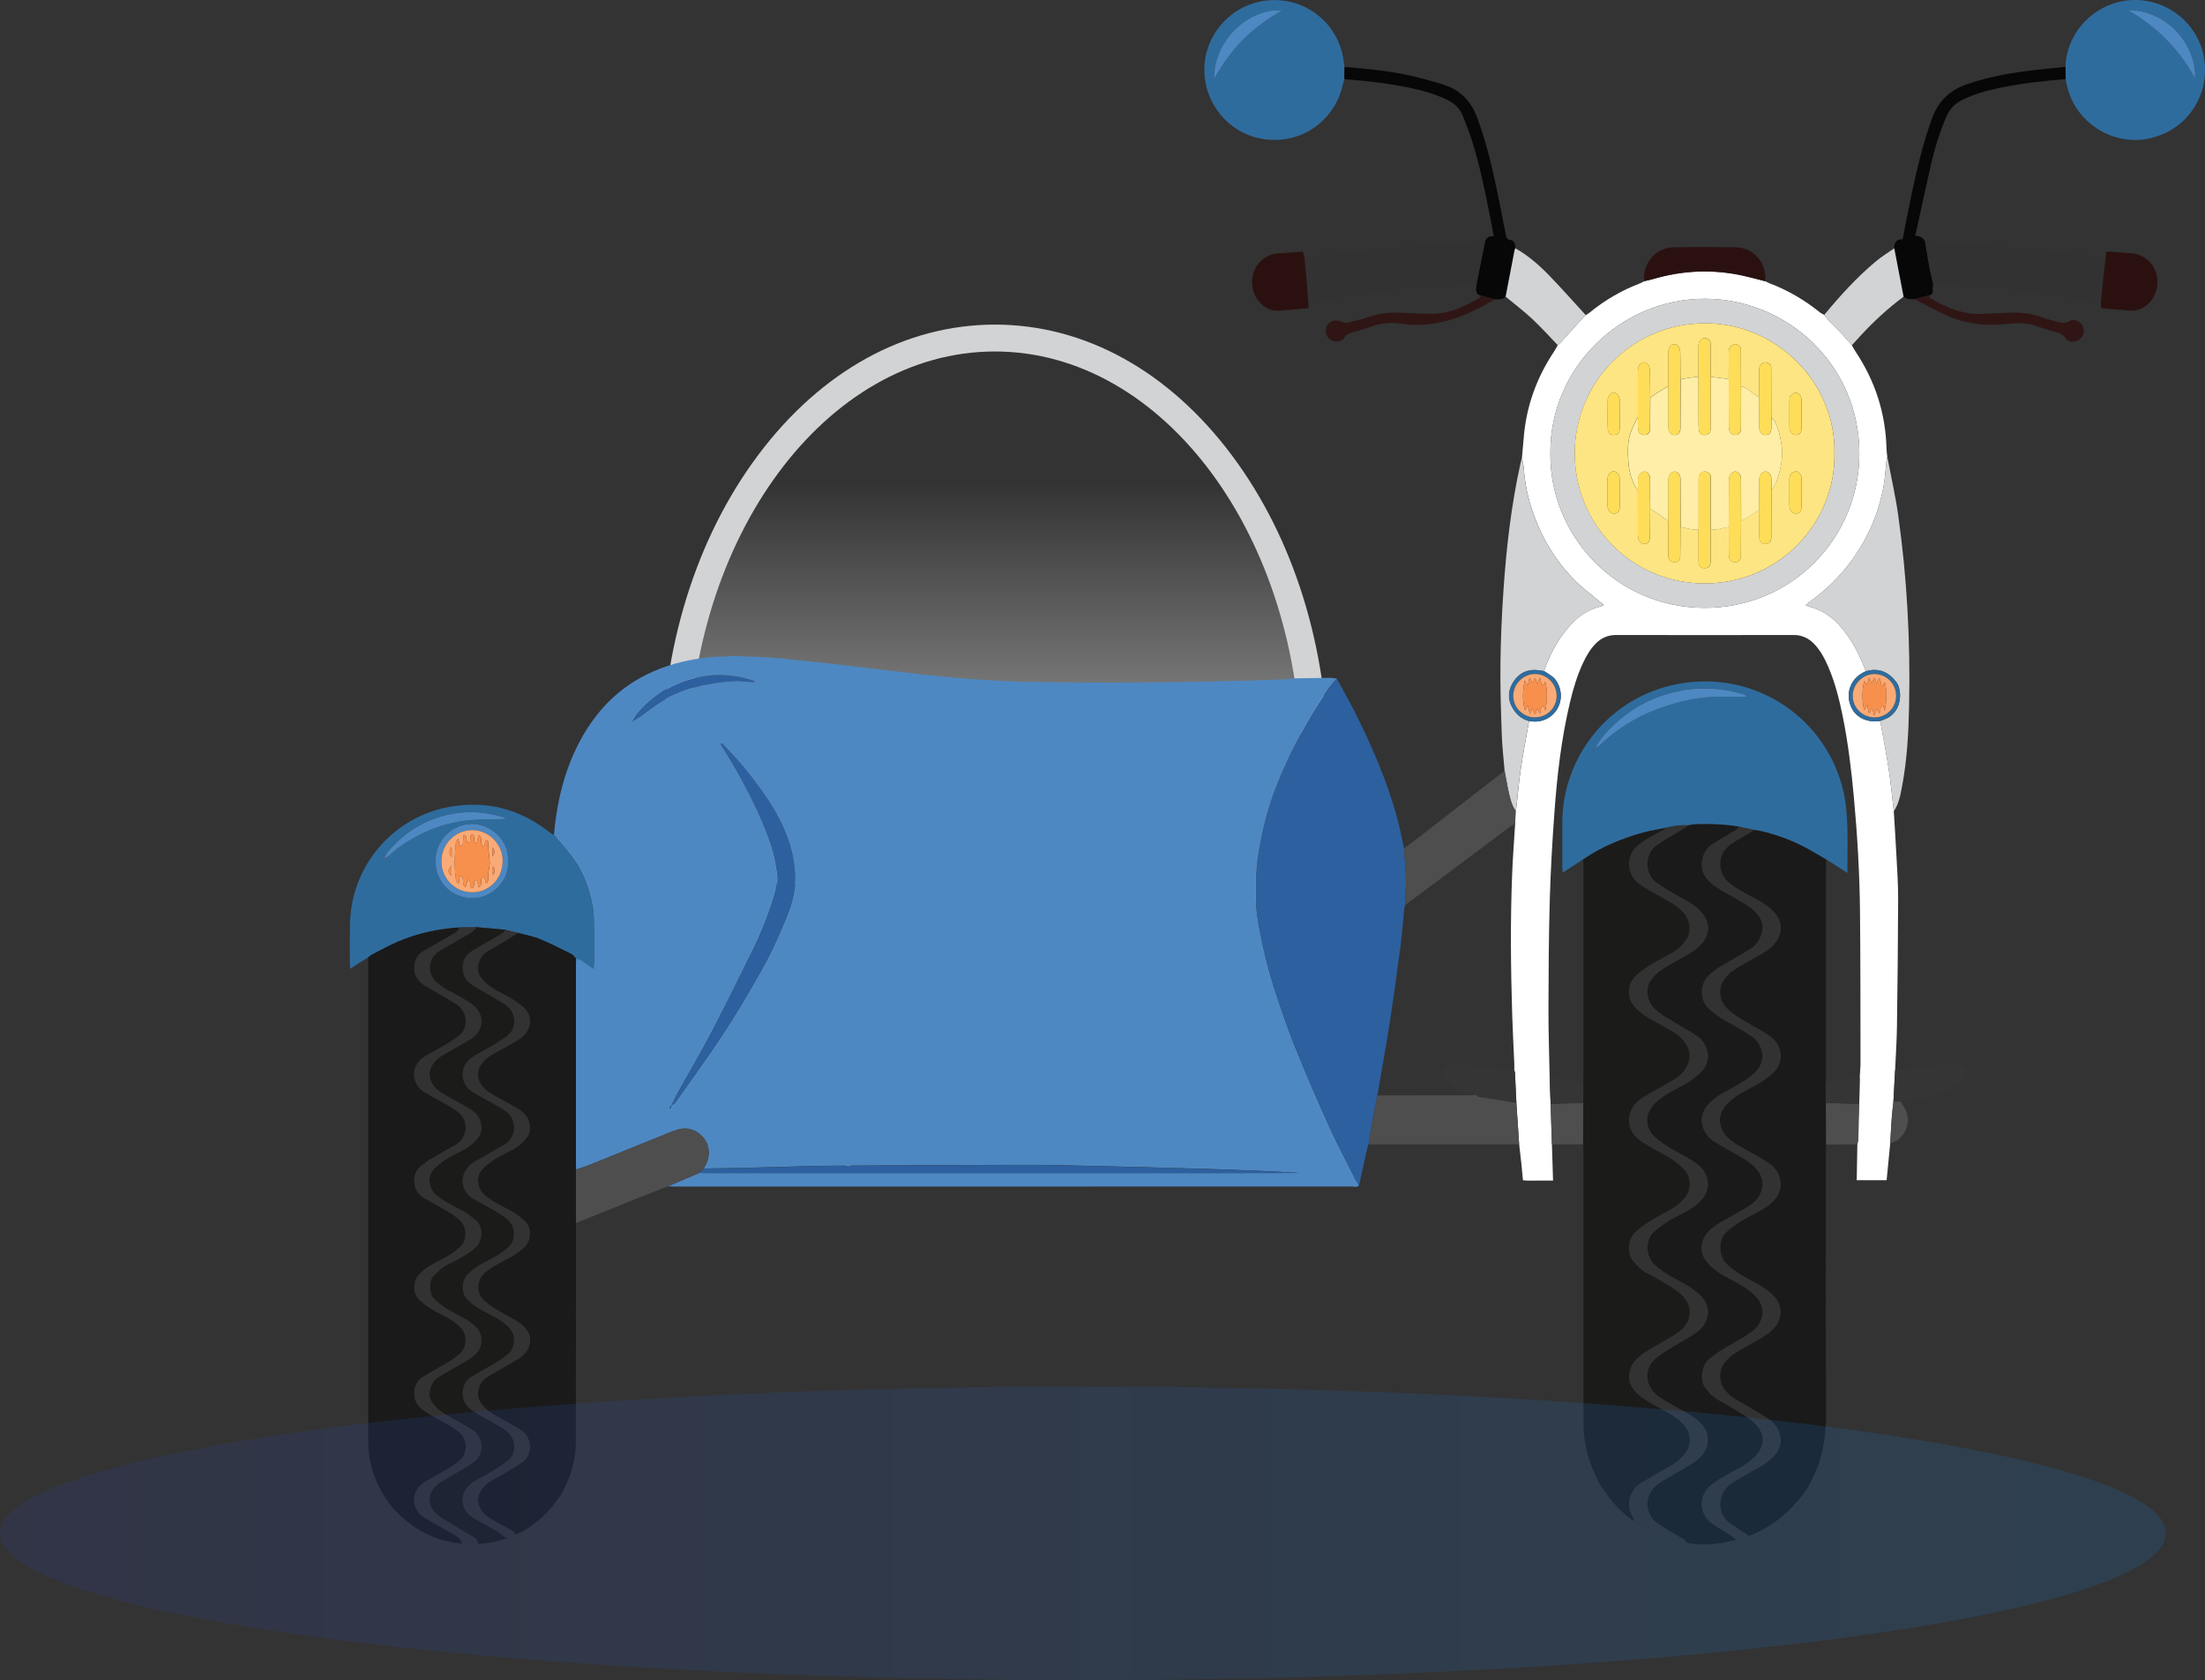 <?xml version="1.0" encoding="UTF-8"?>
<svg xmlns="http://www.w3.org/2000/svg" xmlns:xlink="http://www.w3.org/1999/xlink" viewBox="0 0 721.1 549.51">
  <rect x="0" y="0" width="721.1" height="549.51" fill="#333333" stroke="none"/>
  <defs>
    <style>
      .cls-1 {
        fill: #070707;
      }

      .cls-2 {
        fill: #4f4e4e;
      }

      .cls-3 {
        fill: #d2d3d4;
      }

      .cls-4 {
        fill: url(#linear-gradient);
      }

      .cls-5 {
        fill: #1b1b1a;
      }

      .cls-6 {
        fill: #4e88c2;
      }

      .cls-7 {
        fill: #333232;
      }

      .cls-8 {
        fill: #2a1110;
      }

      .cls-9 {
        isolation: isolate;
      }

      .cls-10 {
        fill: url(#linear-gradient-2);
        mix-blend-mode: multiply;
        opacity: .21;
      }

      .cls-11 {
        fill: #2f1615;
      }

      .cls-12 {
        fill: #fff;
      }

      .cls-13 {
        fill: #363535;
      }

      .cls-14 {
        fill: #c9bbb2;
      }

      .cls-15 {
        fill: #2d609f;
      }

      .cls-16 {
        fill: #d05c5c;
      }

      .cls-17 {
        fill: #2f6c9e;
      }

      .cls-18 {
        fill: #fee583;
      }

      .cls-19 {
        fill: #f7904c;
      }

      .cls-20 {
        fill: #fedd58;
      }

      .cls-21 {
        fill: #1a1a1a;
      }

      .cls-22 {
        fill: #f9aa76;
      }

      .cls-23 {
        fill: #ffeea7;
      }
    </style>
    <linearGradient id="linear-gradient" x1="325.38" y1="157.78" x2="325.38" y2="348.44" gradientUnits="userSpaceOnUse">
      <stop offset="0" stop-color="#f2f2f2" stop-opacity="0"/>
      <stop offset="1" stop-color="#f2f2f2"/>
    </linearGradient>
    <linearGradient id="linear-gradient-2" x1="-11.71" y1="501.5" x2="747.04" y2="501.5" gradientUnits="userSpaceOnUse">
      <stop offset="0" stop-color="#2a3c90"/>
      <stop offset=".96" stop-color="#1e74bb"/>
      <stop offset="1" stop-color="#1c76bc"/>
    </linearGradient>
  </defs>
  <g class="cls-9">
    <g id="Layer_1" data-name="Layer 1">
      <g>
        <g>
          <g>
            <path class="cls-4" d="M240.56,283.94c34.63,2.19,69.39,2.93,104.06,4.23,18.11.68,36.22,1.37,54.32,2.12,1.76.07,3.51.16,5.26.26,7.14-.3,14.29-.45,21.44-.4,2.8-12.61,4.31-25.97,4.31-39.79,0-77.21-46.82-139.8-104.58-139.8s-104.58,62.59-104.58,139.8c0,11.25,1,22.19,2.88,32.67,5.6.23,11.23.56,16.89.91Z"/>
            <path class="cls-3" d="M404.19,294.95h-.21c-1.73-.1-3.47-.19-5.21-.27-18.55-.77-37.07-1.47-54.31-2.12-9.71-.36-19.6-.69-29.16-1.01-24.6-.81-50.03-1.65-75.02-3.23h0c-4.95-.31-10.81-.67-16.79-.91l-3.52-.14-.62-3.47c-1.96-10.92-2.95-22.17-2.95-33.44,0-38.28,11.19-74.32,31.51-101.48,20.6-27.54,48.11-42.71,77.46-42.71s56.86,15.17,77.46,42.71c20.32,27.16,31.51,63.2,31.51,101.48,0,13.84-1.48,27.54-4.41,40.74l-.77,3.46-3.55-.02c-6.75-.04-13.89.09-21.23.4h-.21ZM227.42,278.79c4.8.23,9.41.51,13.42.76h0c24.85,1.57,50.22,2.41,74.75,3.22,9.57.32,19.47.64,29.2,1.01,17.25.65,35.77,1.35,54.34,2.12,1.71.07,3.4.16,5.1.25,6.12-.25,12.11-.39,17.85-.4,2.31-11.51,3.47-23.4,3.47-35.39,0-74.66-44.94-135.4-100.19-135.4s-100.18,60.74-100.18,135.4c0,9.57.75,19.12,2.23,28.44Z"/>
          </g>
          <path class="cls-14" d="M277.91,380.47c-.84-.04-1.68-.09-2.51-.15.98.68,1.96,1.35,2.95,1.99.01-.06.02-.12.03-.18-.02-.06-.04-.11-.06-.17-.16-.5-.3-1-.41-1.5Z"/>
          <path class="cls-6" d="M181.16,273.1c1.08-12.31,4.09-24.03,10.74-34.59,7.41-11.75,18.03-19,31.51-22.12,4.57-1.06,9.21-1.64,13.91-1.68.79,0,1.57-.12,2.36-.18,1.24.05,2.47.1,3.71.15,3.82.19,7.66.23,11.46.61,8.4.82,16.78,1.79,25.16,2.74,10.28,1.17,20.54,2.57,30.84,3.51,8.47.78,16.97,1.3,25.47,1.47,23.96.48,47.91.2,71.87-.4,4.02-.1,8.04-.28,12.06-.43,1.09-.1,2.19-.2,3.28-.31,3.74-.06,7.49-.14,11.23-.18.81,0,1.62.15,2.43.24-.96,1.16-2,2.27-2.86,3.5-4.57,6.48-8.51,13.33-12.03,20.44-4.11,8.31-7.49,16.88-9.47,25.94-.92,4.23-1.73,8.53-2.02,12.83-.39,5.85-.27,11.74.77,17.54,1.38,7.72,3.23,15.34,5.7,22.78,1.93,5.82,3.89,11.64,6.19,17.32,3.57,8.8,7.3,17.53,11.22,26.17,2.75,6.06,5.91,11.94,8.9,17.89.23.46.57.87.86,1.3-.64.88-1.57.43-2.36.43-73.83.02-147.67.02-221.5.02-.72,0-1.45-.05-2.17-.08,3.43-1.47,6.86-2.93,10.29-4.4.92.02,1.85.06,2.77.06,55.24,0,110.49,0,165.73,0,8.52,0,17.05-.02,25.57-.04.8,0,1.61,0,2.41,0-7.85-.49-15.69-.8-23.53-1.09-4.02-.15-8.05-.27-12.07-.38-5.08-.15-10.16-.28-15.24-.41-5.15-.13-10.29-.28-15.44-.38-7.92-.16-15.85-.4-23.77-.39-21.54.03-43.07.16-64.61.3-4.82.03-9.63.23-14.45.35-5.28.14-10.56.29-15.84.41-3.37.07-6.74.09-10.11.13.26-.46.53-.91.77-1.38,1.48-2.91,1.13-6.39-.88-8.72-2.32-2.7-5.42-3.61-8.72-2.52-.75.25-1.5.51-2.23.81-8.81,3.57-17.6,7.15-26.42,10.7-1.4.56-2.86.97-4.29,1.45-.01-.53-.03-1.06-.03-1.59,0-21.94,0-43.88,0-65.81,0-.53.03-1.06.05-1.58,1.47-.06,2.37,1.03,3.45,1.73.69.44,1.35.91,2.32,1.56.05-1.05.1-1.69.1-2.33,0-4.29.05-8.59-.02-12.88-.03-1.83-.12-3.7-.48-5.49-1.11-5.54-2.95-10.82-6.34-15.41-1.95-2.64-4.16-5.09-6.25-7.62ZM206.55,236.61c.14-.26.27-.52.41-.78.83-.51,1.68-.99,2.47-1.55,2.37-1.66,4.6-3.54,7.09-5,7.5-4.41,15.79-6.09,24.37-6.53.71-.04,1.44.12,2.16.17,1.27.09,2.55.16,3.83.23-.17-.42-.39-.52-.62-.6-5.35-1.72-10.79-2.29-16.36-1.34-8.38,1.42-15.37,5.33-21,11.68-.77.87-1.32,1.93-1.98,2.9-.13.27-.26.53-.39.8-.03.05-.05.11-.08.16.03-.05.06-.1.09-.15ZM219.63,361.5c.41-.29.93-.5,1.2-.88,4.16-5.86,8.34-11.7,12.4-17.62,2.83-4.14,5.57-8.34,8.16-12.62,3.31-5.47,6.58-10.98,9.57-16.63,2.25-4.25,4.12-8.7,6-13.13,1.47-3.46,2.57-7.1,3.02-10.83.45-3.74,0-7.5-.92-11.17-1.48-5.96-4.13-11.43-7.46-16.52-2.41-3.69-5.1-7.2-7.85-10.64-2.13-2.67-4.55-5.12-6.86-7.65-.31-.34-.62-.86-1.26-.56.04.22.04.37.1.47,4.44,6.89,8.37,14.07,11.82,21.5,1.74,3.76,3.31,7.63,4.6,11.57.95,2.91,1.47,6,1.92,9.04.44,2.93-.41,5.75-1.28,8.53-1.8,5.74-4.07,11.3-6.74,16.68-4.43,8.93-8.81,17.89-13.43,26.72-3.42,6.54-7.2,12.9-10.79,19.35-.8,1.43-1.48,2.93-2.22,4.39-.22.27-.45.54-.67.81l.39.21c.1-.34.2-.68.29-1.01Z"/>
          <path class="cls-12" d="M605.6,112.91c.39.68.74,1.38,1.18,2.03,6.45,9.65,9.89,20.26,10.17,31.89.02.85.16,1.69.25,2.54-.1.51-.23,1.02-.29,1.53-.28,2.48-.41,4.99-.82,7.45-1.51,9.06-5.02,17.3-10.4,24.76-3.94,5.46-8.7,10.06-14.16,13.97-.33.24-.62.54-1.05.92,1.02.33,1.84.57,2.64.85,3.24,1.14,6.03,3,8.31,5.54,3.98,4.43,6.71,9.6,8.74,15.16-.29.15-.59.29-.88.44-4.34,2.28-5.93,7.21-3.73,11.61,1.59,3.19,5.26,4.84,9.34,4.21.93,5.25,1.97,10.49,2.77,15.76.69,4.56,1.11,9.15,1.65,13.73.29,4.74.61,9.47.85,14.21.24,4.74.59,9.48.58,14.23-.04,14.04-.19,28.09-.39,42.13-.07,4.74-.4,9.48-.61,14.22-.18,3.42-.37,6.83-.55,10.25-.19,1.81-.42,3.61-.55,5.42-.2,2.73-.33,5.46-.49,8.18-.39,4-.78,8-1.18,12.06h-9.78c.07-3.99.14-7.86.21-11.73.11-.63.3-1.26.32-1.89.06-2.08.05-4.17.1-6.26.04-1.69.12-3.37.19-5.06.05-2.88.11-5.76.16-8.64.09-1.65.26-3.3.26-4.94-.03-16.52,0-33.04-.17-49.55-.12-12.42-.87-24.82-2-37.19-.82-8.95-1.9-17.86-3.69-26.67-1.12-5.5-2.5-10.94-4.74-16.12-1.11-2.56-2.4-5-4.3-7.08-1.87-2.05-4.12-3.19-6.97-3.18-19.36.03-38.72.03-58.08,0-2.61,0-4.75.92-6.57,2.73-1.85,1.85-3.14,4.07-4.23,6.42-1.94,4.15-3.23,8.51-4.28,12.95-2.79,11.73-4.17,23.66-5.05,35.65-.71,9.62-1.27,19.25-1.54,28.89-.34,11.89-.4,23.78-.43,35.68-.02,7.46.25,14.93.39,22.39.11,2.89.21,5.79.32,8.68.14,4.4.28,8.8.43,13.21.12,3.9.23,7.81.36,11.84-1.85,0-3.42.02-4.99,0-1.61-.03-3.24.12-4.85-.11-.18-1.86-.31-3.49-.49-5.13-.24-2.21-.5-4.42-.75-6.63-.3-4.53-.6-9.06-.9-13.59-.15-3.28-.3-6.56-.46-9.83-.01-.25-.15-.5-.23-.75,0-.72.03-1.45,0-2.17-.22-5.27-.52-10.55-.68-15.82-.48-15.37-.64-30.75-.03-46.13.22-5.54.65-11.06.99-16.6.05-1.39.11-2.78.16-4.17.11-.57.25-1.14.32-1.72.45-3.98.76-7.98,1.36-11.94.79-5.26,1.8-10.48,2.71-15.72,1.16.16,2.29.26,3.5.04,5.56-1.03,8.79-7.28,5.7-12.74-1.01-1.79-2.71-2.62-4.31-3.64,1.71-4.89,4.03-9.49,7.31-13.51,2.97-3.64,6.52-6.55,11.27-7.61.29-.06.55-.26.98-.47-.49-.4-.83-.69-1.17-.97-2.77-2.34-5.72-4.49-8.27-7.05-4.69-4.7-8.45-10.11-11.26-16.15-3.06-6.58-5.02-13.44-5.49-20.71-.07-1.1-.39-2.19-.59-3.29.19-2.16.41-4.31.58-6.47.81-10.34,4.23-19.76,9.98-28.36.43-.65.78-1.36,1.16-2.04.34-.29.71-.55,1.01-.88,2.01-2.22,4-4.46,6-6.68.7-.77,1.44-1.5,2.16-2.25.38-.24.8-.45,1.15-.73,5.06-4.15,10.64-7.39,16.76-9.71.42-.16.8-.43,1.19-.65.96-.22,1.93-.4,2.87-.68,9.79-2.89,19.67-3.3,29.63-1.08,2.37.53,4.71,1.18,7.07,1.78.41.21.8.46,1.23.62,6.04,2.26,11.54,5.47,16.56,9.51.45.36.99.6,1.49.89.39.51.75,1.06,1.19,1.52,1.17,1.22,2.42,2.37,3.57,3.61,1.46,1.56,2.87,3.18,4.3,4.78ZM507.02,148.06c-.38,26.64,21.09,50.6,50.29,50.75,28.22.14,50.67-22.41,50.75-50.33.09-29.22-23.69-50.65-50.33-50.76-27.78-.12-50.86,22.72-50.71,50.34Z"/>
          <path class="cls-21" d="M590.54,487.53c-2.96,4.09-6.36,7.75-10.57,10.59-2.57,1.74-5.24,3.31-8.23,4.25-.29-.25-.57-.53-.89-.75-1.59-1.06-3.19-2.1-4.78-3.15-4.74-3.12-4.76-10.01.2-13.32,2.08-1.39,4.27-2.61,6.45-3.84,2.76-1.55,5.61-2.98,7.7-5.45,1.56-1.85,2.26-3.92,1.72-6.4-.48-2.21-1.75-3.85-3.47-5.11-1.7-1.24-3.55-2.25-5.36-3.34-2.2-1.32-4.46-2.55-6.62-3.94-.93-.59-1.77-1.4-2.48-2.24-2.22-2.65-2.29-6.7-.12-9.32.91-1.1,2-2.15,3.2-2.91,2.62-1.65,5.37-3.08,8.05-4.64,2.05-1.19,4.03-2.43,5.47-4.43,2.23-3.11,1.77-6.95-.53-9.4-2.08-2.2-4.57-3.74-7.23-5.11-2.98-1.54-5.85-3.19-8.37-5.54-2.53-2.37-3.09-7.85.05-10.68,1.46-1.31,3.09-2.47,4.76-3.5,1.9-1.18,3.95-2.11,5.91-3.21,1.9-1.07,3.72-2.29,5.12-3.99,1.49-1.82,2.09-3.85,1.64-6.24-.49-2.63-2.14-4.39-4.2-5.73-2.59-1.69-5.34-3.14-8.04-4.65-1.97-1.1-3.88-2.25-5.41-3.94-2.28-2.5-2.67-6.06-1.13-8.63.98-1.64,2.53-3.07,4.12-4.18,2.14-1.51,4.55-2.66,6.87-3.91,2.05-1.09,3.86-2.45,5.56-4.05,4.14-3.92,2.33-9.42-.91-11.7-2.74-1.92-5.72-3.51-8.63-5.18-2.01-1.15-3.89-2.43-5.6-4.03-2.45-2.3-3.01-6.55-1.26-9.06.85-1.22,1.85-2.46,3.06-3.28,2.34-1.59,4.85-2.92,7.32-4.31,2.19-1.23,4.43-2.39,6.12-4.29,2.93-3.3,3.05-6.78.7-9.88-1.31-1.73-3.04-3.06-4.98-4.15-3.38-1.9-6.93-3.52-10.03-5.93-4.22-3.28-4.3-9.63.12-12.71,2.53-1.77,5.27-3.23,7.92-4.83.71.12,1.43.19,2.14.36,4.44,1.04,8.74,2.55,12.84,4.53,2.89,1.4,5.62,3.14,8.43,4.73-.01,1.06-.03,2.11-.03,3.17,0,23.22,0,46.44,0,69.66,0,2.29,0,4.59,0,6.88.02,4.53.04,9.06.05,13.59-.02.86-.06,1.72-.06,2.57,0,28.33-.12,56.66.06,84.99.06,9.24-1.63,17.82-6.66,25.63Z"/>
          <path class="cls-15" d="M444.45,387.67c-.29-.43-.63-.84-.86-1.3-2.99-5.95-6.15-11.83-8.9-17.89-3.92-8.64-7.65-17.38-11.22-26.17-2.3-5.68-4.26-11.5-6.19-17.32-2.48-7.44-4.32-15.06-5.7-22.78-1.04-5.8-1.16-11.7-.77-17.54.29-4.31,1.1-8.61,2.02-12.83,1.98-9.06,5.36-17.63,9.47-25.94,3.52-7.11,7.46-13.96,12.03-20.44.87-1.23,1.91-2.33,2.86-3.5,1.92,3.54,3.92,7.03,5.73,10.62,5.65,11.22,10.65,22.71,13.97,34.86.9,3.3,1.51,6.69,2.25,10.04.23,3.25.58,6.51.65,9.77.06,2.94-.2,5.88-.32,8.82-.09.45-.23.9-.27,1.35-.42,4.2-.72,8.42-1.27,12.6-1.07,8.18-2.19,16.35-3.46,24.49-1.24,7.95-2.68,15.87-4.03,23.8-.54,2.75-1.11,5.49-1.61,8.24-.46,2.56-.84,5.13-1.26,7.7-.15.42-.34.84-.43,1.27-.9,4.05-1.79,8.11-2.68,12.16Z"/>
          <path class="cls-21" d="M151.15,504.9c-7.91-.7-14.67-3.92-20.41-9.36-.71-.68-1.4-1.38-2.1-2.08-2.62-3.34-4.89-6.87-6.29-10.92-1.17-3.4-1.9-6.86-1.92-10.47,0-.92-.02-1.85-.02-2.77,0-51.07,0-102.14,0-153.21,0-.99-.02-1.98-.03-2.97.41-.32.78-.73,1.23-.96,2.82-1.44,5.59-2.98,8.5-4.22,6.41-2.75,13.15-4.22,20.12-4.64-.47,1.68-2.02,2.17-3.29,2.92-2.83,1.69-5.74,3.23-8.57,4.92-1.46.88-2.48,2.25-2.76,3.94-.5,3.01.47,5.49,3.12,7.14,1.68,1.05,3.42,1.97,5.12,2.98,1.98,1.18,4.03,2.26,5.89,3.6,3.34,2.41,3.34,7.48.63,9.69-1.47,1.2-3.08,2.25-4.71,3.23-2.26,1.36-4.65,2.51-6.87,3.91-.97.61-1.87,1.53-2.46,2.51-1.56,2.6-1.25,6.58,2.22,8.84,2.1,1.36,4.36,2.47,6.53,3.72,1.43.82,2.88,1.62,4.23,2.56,4.64,3.23,3.3,9.17-.2,11.11-2.65,1.47-5.29,2.96-7.89,4.52-1.29.78-2.51,1.68-3.68,2.62-2.99,2.38-2.83,7.93.95,10.18,1.98,1.18,4.01,2.28,6.01,3.42,2.12,1.2,4.24,2.36,6.03,4.09,2.23,2.16,2.32,6.55,0,8.56-1.04.9-2.08,1.83-3.24,2.55-1.62,1.01-3.36,1.83-5.04,2.74-1.92,1.05-3.71,2.25-5.24,3.83-1.99,2.05-2.06,6.16.03,8.11,1.05.98,2.16,1.94,3.38,2.71,1.61,1.02,3.32,1.91,5.04,2.74,2.06.98,3.81,2.32,5.38,3.97.87.92,1.27,1.96,1.38,3.18.21,2.19-.38,4.08-2.12,5.47-1.17.94-2.42,1.81-3.71,2.59-2.66,1.59-5.41,3.02-8.04,4.66-3.63,2.26-3.65,7.52-1.01,9.96,1.53,1.41,3.3,2.38,5.07,3.39,2.46,1.39,4.99,2.7,7.3,4.32,3.37,2.36,3.35,7.47.65,9.68-1.47,1.2-3.08,2.25-4.7,3.23-2.26,1.36-4.64,2.51-6.87,3.91-.97.61-1.87,1.52-2.46,2.5-1.56,2.59-1.24,6.55,2.21,8.85,1.59,1.06,3.29,1.95,4.94,2.9,1.88,1.09,3.8,2.12,5.65,3.26.95.59,1.81,1.35,2.01,2.57Z"/>
          <path class="cls-17" d="M150.23,303.31c-6.97.42-13.7,1.89-20.12,4.64-2.9,1.24-5.68,2.78-8.5,4.22-.46.23-.82.64-1.23.96-1.39.87-2.78,1.73-4.17,2.61-.48.31-.94.65-1.63,1.13-.07-.6-.15-.95-.15-1.31,0-4.56-.07-9.12.04-13.68.44-18.71,14.07-34.66,32.48-37.97,12.14-2.19,23.05.65,32.73,8.28.45.36.98.62,1.47.93,2.09,2.54,4.29,4.99,6.25,7.62,3.39,4.58,5.23,9.87,6.34,15.41.36,1.79.45,3.66.48,5.49.07,4.29.03,8.58.02,12.88,0,.64-.05,1.28-.1,2.33-.96-.65-1.63-1.12-2.32-1.56-1.09-.7-1.99-1.79-3.45-1.73-.47-.5-.86-1.18-1.44-1.47-3.46-1.72-6.9-3.5-10.47-4.97-2.28-.93-4.77-1.36-7.17-2.01-1.34-.33-2.67-.67-4.01-1-3.17-.28-6.34-.56-9.51-.84-1.85.02-3.71.04-5.56.05ZM125.28,281.42c.15-.25.3-.5.45-.75.57-.31,1.25-.5,1.7-.94,2.29-2.23,4.91-3.99,7.66-5.55,5.44-3.09,11.28-5.14,17.5-5.83,3.72-.41,7.49-.31,11.23-.45.48-.02.96-.04,1.69-.08-.4-.29-.54-.45-.7-.5-5.23-1.56-10.56-2.2-15.97-1.31-8.58,1.41-15.74,5.42-21.47,11.96-.68.78-1.17,1.73-1.75,2.6-.13.27-.25.54-.38.81-.05.06-.1.12-.15.18.06-.05.12-.1.19-.15ZM166.11,281.46c.45-6.62-5.73-11.96-11.63-11.98-6.56-.02-12.12,5.38-12.08,12.1.04,6.43,4.76,12.13,12.13,12.2,6.1.06,12.19-5.58,11.58-12.32Z"/>
          <path class="cls-17" d="M439.66,25.86c-.23.82-.5,1.63-.69,2.45-2.11,9.17-10.69,17.75-22.86,17.44-11-.28-20.09-8.31-21.93-19.09-2.18-12.75,6.83-24.83,19.71-26.45,12.41-1.55,23.64,6.97,25.47,19.32.12.78.23,1.57.34,2.35-.01,1.32-.03,2.65-.04,3.97ZM419.39,3.35c-11.58-.71-22.66,10.48-22.29,22.36,2.8-4.84,5.79-9.11,9.53-12.84,3.75-3.73,7.97-6.78,12.76-9.52Z"/>
          <path class="cls-17" d="M675.45,21.83c.29-10.05,7.73-19.01,17.85-21.29,12.79-2.87,25.64,5.84,27.54,18.81,1.81,12.3-5.98,23.45-18.15,25.98-11.86,2.46-23.94-5.3-26.68-17.13-.18-.77-.32-1.55-.47-2.33-.03-1.35-.06-2.69-.09-4.04ZM695.84,3.29c4.59,2.66,8.79,5.8,12.51,9.52,3.7,3.71,6.81,7.91,9.54,12.86.33-11.38-9.47-22.43-22.04-22.38Z"/>
          <path class="cls-3" d="M610.17,219.55c-2.03-5.56-4.76-10.73-8.74-15.16-2.28-2.54-5.07-4.4-8.31-5.54-.81-.28-1.62-.53-2.64-.85.43-.38.72-.68,1.05-.92,5.46-3.91,10.22-8.51,14.16-13.97,5.38-7.46,8.89-15.69,10.4-24.76.41-2.46.55-4.97.82-7.45.06-.52.19-1.02.29-1.53,1.21,6.41,2.67,12.78,3.58,19.23,2.89,20.48,3.98,41.09,3.56,61.76-.18,8.97-.62,17.94-2.3,26.78-.54,2.83-1.01,5.72-2.72,8.17-.54-4.58-.96-9.18-1.65-13.73-.8-5.27-1.84-10.51-2.77-15.76.9-.39,1.86-.68,2.7-1.17,4.47-2.61,4.52-9.03,2.49-11.65-2.52-3.26-5.79-4.66-9.91-3.44Z"/>
          <path class="cls-3" d="M497.7,149.74c.2,1.09.52,2.18.59,3.29.47,7.27,2.42,14.13,5.49,20.71,2.81,6.04,6.58,11.45,11.26,16.15,2.55,2.56,5.5,4.71,8.27,7.05.34.29.68.57,1.17.97-.44.21-.7.41-.98.47-4.75,1.07-8.3,3.98-11.27,7.61-3.28,4.02-5.59,8.61-7.31,13.51-.38-.06-.77-.11-1.16-.18-3.61-.68-6.6.47-8.66,3.41-1.95,2.79-2.19,5.92-.38,8.94,1.21,2.02,2.94,3.53,5.3,4.16-.91,5.24-1.92,10.46-2.71,15.72-.6,3.96-.91,7.96-1.36,11.94-.07.58-.21,1.14-.32,1.71-1.43-2.11-1.91-4.57-2.44-6.99-.44-2.03-.77-4.09-1.15-6.14-.32-3.94-.78-7.88-.92-11.83-.26-7.71-.53-15.43-.43-23.14.09-7.98.44-15.96.98-23.92.93-13.82,2.51-27.57,5.47-41.13.17-.77.36-1.54.55-2.31Z"/>
          <path class="cls-7" d="M629.53,79.02c2.7.09,5.41.06,8.1.28,11.3.94,22.6,1.94,33.89,2.97,5.12.47,10.23,1.09,15.34,1.62.59.06,1.18.01,1.77.02-.25,2.21-.52,4.41-.75,6.62-.3,2.86-.57,5.73-.85,8.59-5.34-.86-10.68-1.77-16.02-2.58-12.87-1.96-25.78-3.49-38.82-3.52-.43-1.91-.91-3.8-1.26-5.72-.51-2.75-.93-5.53-1.39-8.29Z"/>
          <path class="cls-7" d="M426.58,84.04c8.65-.91,17.3-1.88,25.96-2.72,6.76-.65,13.53-1.19,20.3-1.7,4.27-.32,8.56-.5,12.84-.74-.14.77-.26,1.54-.42,2.31-.8,3.97-1.6,7.95-2.4,11.92-4.88.17-9.77.17-14.63.55-13.55,1.06-26.98,3.1-40.35,5.55-.19-2.4-.37-4.81-.57-7.21-.23-2.65-.49-5.31-.74-7.96Z"/>
          <path class="cls-2" d="M492.06,252.08c.38,2.05.71,4.11,1.15,6.14.53,2.42,1,4.88,2.44,6.99-.05,1.39-.11,2.78-.16,4.17-.61.38-1.25.71-1.83,1.14-5.96,4.45-11.9,8.93-17.86,13.38-5.43,4.06-10.88,8.09-16.31,12.14.12-2.94.38-5.88.32-8.82-.06-3.26-.42-6.51-.65-9.77,1.74-1.3,3.51-2.57,5.23-3.9,9.23-7.15,18.45-14.32,27.68-21.49Z"/>
          <path class="cls-1" d="M629.53,79.02c.46,2.76.88,5.54,1.39,8.29.36,1.92.84,3.81,1.26,5.72-.06.63-.24,1.28-.15,1.89.15,1.07-.33,1.54-1.28,1.73-1.58.39-3.15.78-4.73,1.18-1.25.12-2.48.11-3.5-.79-1.02-5.27-2.03-10.54-3.05-15.82-.1-1.92.79-3,2.75-2.99,1.02-5.15,1.95-10.13,3.01-15.08,1.78-8.31,3.72-16.58,6.66-24.58,2.07-5.63,5.89-9.17,11.51-11.08,6.15-2.09,12.47-3.35,18.88-4.19,4.38-.57,8.78-.98,13.17-1.45.03,1.35.06,2.7.09,4.04-7.44.57-14.84,1.41-22.14,2.97-4.01.85-7.92,1.97-11.62,3.79-2.42,1.19-4.14,2.92-5.22,5.41-2.22,5.1-3.84,10.38-5.08,15.78-1.77,7.69-3.41,15.42-5.14,23.33,1.69-.09,2.59.67,3.21,1.86Z"/>
          <path class="cls-1" d="M482.86,93.11c.8-3.97,1.6-7.95,2.4-11.92.15-.77.28-1.54.42-2.31.47-1.17,1.31-1.77,2.82-1.62-.43-2.31-.81-4.49-1.25-6.66-1.66-8.34-3.35-16.68-5.93-24.79-.84-2.63-1.89-5.2-2.88-7.78-.97-2.53-2.8-4.23-5.22-5.41-3.7-1.81-7.62-2.93-11.62-3.78-6.79-1.44-13.65-2.29-20.57-2.82-.46-.04-.92-.1-1.38-.15.01-1.32.03-2.65.04-3.97,6.91.54,13.81,1.21,20.6,2.64,3.99.84,7.93,1.94,11.82,3.17,5.29,1.67,8.85,5.2,10.84,10.45,2.54,6.68,4.3,13.57,5.84,20.52,1.32,5.98,2.44,12.01,3.64,18.03.17.87.3,1.59,1.46,1.77,1.47.23,1.69,1.47,1.66,2.74-.08.18-.2.35-.24.54-.98,5.09-1.96,10.19-2.94,15.29-.98,1.09-2.3.78-3.53.85-1.56-.42-3.13-.84-4.69-1.26-1.18-.26-1.47-1.1-1.4-2.17.03-.45.06-.89.1-1.34Z"/>
          <path class="cls-3" d="M492.39,97.03c.98-5.1,1.95-10.19,2.94-15.29.04-.19.16-.36.24-.54,4.18,2.36,7.76,5.5,11.07,8.91,4.09,4.22,7.98,8.63,11.95,12.95-.72.75-1.46,1.48-2.16,2.25-2.01,2.22-4,4.46-6,6.68-.3.33-.67.59-1.01.88-2.74-2.84-5.38-5.8-8.26-8.49-2.79-2.6-5.83-4.91-8.77-7.35Z"/>
          <path class="cls-3" d="M619.47,81.21c1.02,5.27,2.03,10.54,3.05,15.82-5.11,3.83-9.8,8.12-14.12,12.83-.93,1.02-1.86,2.04-2.79,3.06-1.43-1.59-2.84-3.21-4.3-4.78-1.16-1.23-2.4-2.39-3.57-3.61-.44-.46-.79-1.01-1.19-1.52,5.22-6.29,10.69-12.34,16.99-17.58,1.86-1.55,3.95-2.82,5.93-4.22Z"/>
          <path class="cls-8" d="M577.26,91.99c-2.36-.6-4.7-1.25-7.07-1.78-9.97-2.22-19.85-1.81-29.63,1.08-.94.28-1.91.45-2.87.68-.17-1.73.03-3.41.76-4.99,1.79-3.91,4.89-6.03,9.16-6.1,6.59-.11,13.19-.09,19.78-.01,6.35.07,10.56,5.47,9.87,11.13Z"/>
          <path class="cls-8" d="M687.03,99.12c.28-2.86.55-5.73.85-8.59.23-2.21.5-4.42.75-6.62.04-.46.08-.92.13-1.57.52,0,1.03-.03,1.53,0,2.31.16,4.61.3,6.91.52,4.02.4,7.23,3.24,8.09,7.06.92,4.05-.71,8.31-3.98,10.44-1.31.86-2.77,1.33-4.31,1.24-3.23-.19-6.44-.51-9.82-.79-.06-.58-.11-1.14-.17-1.7Z"/>
          <path class="cls-8" d="M426.58,84.04c.25,2.65.51,5.31.74,7.96.21,2.4.38,4.8.57,7.21,0,.45,0,.91,0,1.58-1.94.18-3.88.38-5.82.55-.92.08-1.85.03-2.76.19-5.08.87-9.14-3.18-9.76-7.88-.78-5.97,3.43-10.68,9.03-10.84,2.49-.07,4.97-.35,7.47-.54.2.68.36,1.23.53,1.78Z"/>
          <path class="cls-13" d="M619.2,360.34c.18-3.42.36-6.83.55-10.25,4.23-.62,8.45-1.33,12.69-1.83,2.21-.26,4.47-.21,6.7-.2.84,0,1.71.2,2.51.47,1.8.59,2.23,1.72,1.31,3.35-.89,1.59-2.16,2.88-3.76,3.68-1.99,1-4.01,2.08-6.15,2.61-3.76.92-7.61,1.43-11.43,2.12-.81.02-1.62.03-2.42.05Z"/>
          <path class="cls-11" d="M484.17,96.62c1.56.42,3.13.84,4.69,1.26-9.37,5.67-19.18,9.63-30.49,8.04-3.35-.47-6.69-.34-9.94.92-1.84.72-3.77,1.18-5.66,1.74-1.26.38-2.41.75-3.24,1.99-.85,1.27-2.56,1.44-3.94.8-1.33-.62-2.09-1.87-2.03-3.34.07-1.51,1.02-2.85,2.54-3.13.84-.16,1.87-.05,2.63.31.78.37,1.41.5,2.23.26,2.15-.61,4.39-.98,6.48-1.76,3.75-1.38,7.57-1.61,11.49-1.39,2.7.15,5.4.22,8.11.31,4.24.14,8.25-.78,12.03-2.68,1.59-.8,3.17-1.62,4.72-2.49.22-.12.26-.56.38-.86Z"/>
          <path class="cls-11" d="M626.02,97.82c1.58-.39,3.15-.78,4.73-1.18.17.29.26.71.52.86,5.41,3.22,11.08,5.57,17.57,5.15,2.37-.15,4.75-.16,7.12-.31,3.99-.25,7.9-.04,11.7,1.41,1.72.65,3.54,1.05,5.33,1.51,1.26.32,2.42.54,3.75-.24,1.54-.91,3.52,0,4.35,1.6.8,1.54.36,3.38-1.05,4.42-1.46,1.08-3.59,1.01-4.6-.51-.81-1.22-1.9-1.53-3.08-1.9-1.89-.59-3.83-1.03-5.67-1.74-3.38-1.32-6.84-1.34-10.34-.94-6.97.8-13.72.02-20.11-2.95-3.46-1.61-6.81-3.44-10.21-5.17Z"/>
          <path class="cls-2" d="M597.19,374.34c-.02-4.53-.04-9.06-.05-13.59,3.63.11,7.25.22,10.88.33-.06,1.69-.15,3.37-.18,5.06-.05,2.09-.03,4.17-.1,6.26-.02.63-.21,1.26-.32,1.89-3.41.02-6.81.04-10.22.06Z"/>
          <path class="cls-2" d="M619.2,360.34c.81-.02,1.62-.03,2.42-.05.25.44.46.91.75,1.33,3.69,5.24.25,11.38-4.22,12.33.16-2.73.29-5.46.49-8.18.13-1.81.37-3.61.55-5.42Z"/>
          <path class="cls-21" d="M188.36,400.04c0,15.83-.02,31.67-.02,47.5,0,8.05.01,16.1-.02,24.15-.02,5.23-1.32,10.17-3.65,14.84-.37.74-.76,1.48-1.13,2.22-2.17,3.15-4.49,6.16-7.51,8.56-2.32,1.84-4.69,3.61-7.53,4.59-.3-1.2-1.41-1.47-2.3-1.97-2.17-1.25-4.44-2.34-6.53-3.71-2.83-1.85-4.59-5.58-2.31-8.89.66-.96,1.51-1.86,2.47-2.5,1.75-1.17,3.65-2.11,5.46-3.18,1.7-1.01,3.38-2.03,5.04-3.1,4.17-2.68,3.74-8.58-.14-10.93-2.59-1.57-5.23-3.07-7.89-4.51-1.59-.86-3.05-1.84-4.24-3.2-1.07-1.23-1.88-2.69-1.75-4.29.16-2.08,1.01-4.01,2.89-5.18,2.46-1.52,4.98-2.95,7.5-4.37,1.84-1.04,3.7-2.01,5.12-3.65,1.91-2.2,2.03-5.63.14-7.81-.73-.84-1.57-1.64-2.5-2.22-1.95-1.22-3.99-2.31-6.01-3.42-1.92-1.04-3.67-2.26-5.29-3.76-2.78-2.59-2.08-6.95.61-9.17,2.08-1.71,4.42-2.85,6.74-4.1,2.14-1.16,4.25-2.34,6.04-4.08,2.25-2.17,2.34-6.55.02-8.55-1.14-.98-2.32-1.96-3.6-2.74-1.92-1.16-3.98-2.07-5.91-3.21-1.35-.8-2.72-1.67-3.85-2.74-2.28-2.16-2.48-5.89-.73-7.9,1.15-1.32,2.59-2.45,4.06-3.41,1.82-1.18,3.79-2.14,5.74-3.11,1.81-.9,3.31-2.16,4.62-3.66.84-.96,1.32-2.08,1.36-3.42.07-2.63-1.09-4.6-3.19-6-1.76-1.16-3.64-2.12-5.47-3.17-1.66-.95-3.39-1.8-4.94-2.9-2.82-2-4.66-5.38-2.31-8.88.65-.96,1.51-1.87,2.47-2.51,1.75-1.17,3.64-2.13,5.46-3.18,1.66-.96,3.38-1.81,4.94-2.91,3.73-2.64,4.31-7.62.48-10.57-1.2-.92-2.44-1.79-3.74-2.55-1.82-1.07-3.76-1.93-5.55-3.04-1.22-.76-2.35-1.7-3.36-2.73-1.13-1.15-1.88-2.67-1.74-4.28.18-2.09,1.04-4,2.92-5.16,2.41-1.49,4.89-2.84,7.32-4.29.95-.57,1.85-1.23,2.77-1.85,2.4.65,4.89,1.07,7.17,2.01,3.57,1.46,7.01,3.24,10.47,4.97.58.29.96.97,1.44,1.47-.02.53-.05,1.06-.05,1.58,0,21.94,0,43.88,0,65.81,0,.53.02,1.06.03,1.58,0,5.84,0,11.68,0,17.51Z"/>
          <path class="cls-2" d="M188.36,400.04c0-5.84,0-11.68,0-17.51,1.43-.48,2.89-.89,4.29-1.45,8.81-3.55,17.61-7.13,26.42-10.7.73-.3,1.48-.56,2.23-.81,3.3-1.08,6.4-.18,8.72,2.52,2,2.34,2.35,5.81.88,8.72-.24.47-.51.92-.77,1.38-.47.48-.94.96-1.42,1.44-3.43,1.47-6.86,2.93-10.29,4.4-3.07,1.19-6.14,2.35-9.2,3.57-6.96,2.79-13.92,5.62-20.87,8.43Z"/>
          <path class="cls-15" d="M219.62,361.49c.74-1.47,1.42-2.96,2.22-4.39,3.59-6.45,7.37-12.81,10.79-19.35,4.62-8.83,9-17.79,13.43-26.72,2.67-5.38,4.94-10.94,6.74-16.68.88-2.78,1.72-5.61,1.28-8.53-.46-3.05-.97-6.13-1.92-9.04-1.29-3.94-2.86-7.81-4.6-11.57-3.44-7.43-7.37-14.61-11.82-21.5-.06-.1-.06-.25-.1-.47.63-.3.95.22,1.26.56,2.31,2.53,4.72,4.98,6.86,7.65,2.75,3.44,5.44,6.96,7.85,10.64,3.33,5.1,5.98,10.56,7.46,16.52.91,3.68,1.37,7.43.92,11.17-.45,3.73-1.55,7.37-3.02,10.83-1.88,4.43-3.75,8.89-6,13.13-2.99,5.65-6.26,11.16-9.57,16.63-2.59,4.29-5.34,8.49-8.16,12.62-4.05,5.93-8.24,11.77-12.4,17.62-.27.38-.79.59-1.2.88h-.01Z"/>
          <path class="cls-15" d="M228.71,383.64c.47-.48.95-.96,1.42-1.44,3.37-.04,6.74-.05,10.11-.12,5.28-.11,10.56-.27,15.84-.41,4.82-.12,9.63-.32,14.45-.35,21.54-.13,43.07-.27,64.61-.3,7.92-.01,15.85.24,23.77.39,5.15.1,10.3.25,15.44.38,5.08.13,10.16.26,15.24.41,4.02.12,8.05.23,12.07.38,7.84.29,15.69.61,23.53,1.09-.8,0-1.61,0-2.41,0-8.52.01-17.05.04-25.57.04-55.24,0-110.49,0-165.73,0-.92,0-1.85-.04-2.77-.06Z"/>
          <path class="cls-15" d="M206.92,235.8c.65-.97,1.21-2.03,1.98-2.9,5.62-6.35,12.62-10.25,21-11.68,5.57-.95,11.01-.38,16.36,1.34.23.07.45.17.62.6-1.28-.08-2.55-.15-3.83-.23-.72-.05-1.44-.21-2.16-.17-8.59.44-16.87,2.12-24.37,6.53-2.48,1.46-4.72,3.34-7.09,5-.8.56-1.65,1.04-2.47,1.55l-.04-.03Z"/>
          <path class="cls-15" d="M219.63,361.5c-.1.34-.2.68-.29,1.01l-.39-.21c.22-.27.45-.54.67-.81h.01Z"/>
          <path class="cls-16" d="M206.96,235.83c-.14.26-.27.52-.41.78h-.01c.13-.28.26-.54.39-.81l.03.03Z"/>
          <path class="cls-16" d="M206.55,236.61s-.06.1-.09.15c.03-.05.05-.11.08-.16h.01Z"/>
          <path class="cls-5" d="M522.97,485.19c-.93-2.1-1.96-4.17-2.76-6.32-1.7-4.56-2.38-9.3-2.37-14.16,0-29.29,0-58.59,0-87.88,0-.86-.07-1.71-.1-2.57.01-4.51.02-9.03.03-13.54,0-2.26,0-4.52.01-6.78.02-.59.06-1.19.06-1.78,0-23.12,0-46.24,0-69.36,0-.59-.04-1.19-.06-1.78,5.98-4.06,12.56-6.81,19.49-8.72,2.58-.71,5.25-1.1,7.87-1.64-.25.2-.48.45-.76.6-1.68.92-3.41,1.75-5.03,2.76-1.51.93-3.08,1.87-4.31,3.11-3.46,3.53-2.85,9.26,1.27,12.1,2.11,1.46,4.39,2.67,6.62,3.95,2.68,1.54,5.45,2.91,7.61,5.25,1.97,2.13,2.95,6.11.86,9.1-1.2,1.72-2.66,3.09-4.48,4.1-2.48,1.38-5.01,2.66-7.42,4.16-1.67,1.03-3.31,2.2-4.69,3.58-2.68,2.69-2.77,7.12-.23,9.88,1.19,1.29,2.61,2.44,4.09,3.38,2.34,1.48,4.86,2.65,7.23,4.09,1.56.95,3.25,1.92,4.41,3.28,2.68,3.13,3.05,6.16.93,9.61-1,1.63-2.48,2.74-4.05,3.68-3.05,1.83-6.23,3.45-9.27,5.3-1.87,1.13-3.61,2.6-4.47,4.63-1.45,3.43-.67,6.88,2.48,9.39,1.49,1.18,3.16,2.14,4.8,3.11,1.7,1,3.55,1.78,5.2,2.87,1.69,1.12,3.38,2.34,4.77,3.8,2.61,2.74,2.57,6.9.07,9.71-.95,1.07-2.07,2.07-3.28,2.83-2.4,1.5-4.98,2.72-7.38,4.22-1.84,1.14-3.68,2.36-5.24,3.83-2.85,2.7-2.55,7.33-.77,9.44,1.26,1.5,2.59,2.97,4.43,3.9,2.12,1.07,4.19,2.23,6.21,3.48,1.79,1.11,3.63,2.21,5.15,3.63,4.09,3.83,3.43,9.07-.69,12.1-2.43,1.79-5.14,3.19-7.75,4.72-2.22,1.3-4.47,2.49-6.32,4.36-2.36,2.37-3.21,6.4-1.25,9.24.84,1.22,1.9,2.4,3.12,3.23,2.28,1.55,4.73,2.87,7.15,4.22,2.37,1.32,4.73,2.64,6.56,4.7,2.52,2.83,2.56,6.74.24,9.6-1.29,1.58-2.85,2.91-4.68,3.92-3.23,1.79-6.43,3.63-9.58,5.55-3.71,2.26-5.12,7.32-2.66,11.06.27.41.29.98.43,1.48-4.21-2.79-7.49-6.48-10.27-10.66-.39-.59-.81-1.17-1.21-1.76Z"/>
          <path class="cls-21" d="M567.83,503.59c-1.91.42-3.8.99-5.73,1.22-3.53.42-7.08.5-10.6-.25-.44-1.08-1.5-1.38-2.38-1.92-2.31-1.39-4.65-2.74-6.9-4.23-4.62-3.05-4.73-9.82.17-13.19,2.11-1.45,4.41-2.63,6.62-3.95,2.43-1.44,4.96-2.67,7.03-4.71,3.13-3.08,3.41-7.72.12-11.09-1.98-2.03-4.46-3.23-6.88-4.59-2.24-1.25-4.51-2.48-6.63-3.93-4.7-3.23-5.44-9.22-1.07-12.76,1.83-1.48,3.88-2.7,5.88-3.95,2.56-1.61,5.32-2.95,7.73-4.75,3.8-2.84,4.64-8.08.97-11.68-2.06-2.03-4.44-3.48-6.97-4.8-2.97-1.55-5.85-3.19-8.35-5.56-2.43-2.31-3.05-7.7,0-10.53,1.49-1.37,3.18-2.55,4.91-3.63,1.9-1.18,3.96-2.11,5.91-3.21,1.84-1.04,3.61-2.22,4.97-3.87,1.54-1.86,2.22-3.92,1.72-6.4-.53-2.62-2.18-4.37-4.24-5.7-2.65-1.71-5.51-3.11-8.2-4.77-1.67-1.03-3.38-2.1-4.78-3.46-2.52-2.43-3.27-5.57-1.66-8.68.92-1.78,2.63-3.3,4.31-4.5,2.18-1.56,4.67-2.71,7.04-4,1.92-1.05,3.61-2.35,5.23-3.84,4.3-3.94,2.35-9.72-1.03-11.95-2.47-1.63-5.04-3.11-7.6-4.6-2.28-1.32-4.54-2.61-6.48-4.48-2.38-2.31-2.91-6.57-1.26-8.9.9-1.27,1.93-2.56,3.18-3.43,2.33-1.6,4.85-2.92,7.32-4.31,2.18-1.23,4.4-2.43,6.11-4.3,2.92-3.19,2.94-6.69.74-9.72-1.31-1.81-3.11-3.17-5.12-4.29-3.39-1.89-6.79-3.8-9.98-6-4.31-2.96-4.29-9.55-.02-12.55,2.42-1.7,5.05-3.09,7.57-4.63.95-.58,1.85-1.22,2.78-1.83.77-.11,1.55-.29,2.32-.32,4.8-.15,9.59.02,14.33.84-.54.44-1.03.95-1.61,1.31-2.52,1.56-5.12,2.99-7.58,4.63-3.04,2.02-3.96,6.81-2.39,9.74,1.19,2.22,3.07,3.57,5.12,4.79,3.11,1.85,6.3,3.58,9.38,5.51,1.15.72,2.2,1.72,3.05,2.79,1.22,1.54,1.82,3.41,1.43,5.38-.47,2.41-1.7,4.45-3.81,5.79-2.16,1.38-4.4,2.64-6.62,3.93-2.5,1.46-5.09,2.78-7.16,4.89-2.8,2.86-2.87,7.74-.04,10.54,1.71,1.69,3.64,3.01,5.72,4.19,2.92,1.66,5.9,3.25,8.64,5.17,3.49,2.45,4.83,8,.95,11.7-1.94,1.85-4.12,3.25-6.44,4.53-3.1,1.71-6.38,3.15-8.84,5.88-2.22,2.45-2.79,5.58-1.34,8.57.78,1.6,1.94,2.85,3.42,3.75,2.65,1.6,5.36,3.11,8.06,4.63,1.9,1.07,3.77,2.19,5.25,3.83,2.06,2.27,2.9,4.82,1.86,7.82-.71,2.03-2.15,3.52-3.88,4.62-2.66,1.7-5.46,3.19-8.22,4.74-1.9,1.07-3.75,2.2-5.25,3.83-2.29,2.48-2.73,6.02-1.2,8.62.97,1.65,2.51,3.09,4.09,4.21,2.14,1.52,4.55,2.65,6.87,3.91,2.04,1.11,3.89,2.43,5.58,4.05,3.91,3.75,2.79,9.08-.99,11.81-2.39,1.73-5.02,3.13-7.58,4.62-2.28,1.33-4.49,2.67-6.52,4.43-2.32,2.02-3,6.73-1.3,9.07.88,1.21,1.84,2.47,3.05,3.3,2.33,1.59,4.9,2.83,7.29,4.34,2.16,1.37,4.51,2.63,6.25,4.45,2.97,3.11,3.02,6.44.78,9.52-1.13,1.55-2.81,2.78-4.41,3.9-1.56,1.09-3.36,1.83-5.01,2.79-1.88,1.09-3.83,2.11-5.55,3.42-4.86,3.69-4.21,10.08.04,12.97,2.01,1.37,4.13,2.58,6.18,3.9.59.38,1.11.88,1.66,1.32Z"/>
          <path class="cls-5" d="M155.79,303.25c3.17.28,6.34.56,9.51.84-.37.43-.65.99-1.11,1.27-1.74,1.06-3.55,2.03-5.32,3.05-1.6.92-3.22,1.81-4.76,2.82-1.37.9-2.33,2.22-2.63,3.82-.54,2.93.39,5.38,2.91,7.05,1.64,1.09,3.41,1.99,5.11,3,2.04,1.21,4.14,2.33,6.07,3.69,3.37,2.39,3.38,7.48.7,9.69-1.52,1.25-3.19,2.32-4.87,3.34-2.2,1.33-4.53,2.44-6.7,3.82-.97.61-1.88,1.52-2.47,2.49-1.6,2.62-1.27,6.7,2.34,8.96,2.06,1.29,4.25,2.4,6.36,3.61,1.43.82,2.88,1.62,4.23,2.55,4.66,3.22,3.33,9.16-.15,11.12-2.35,1.32-4.68,2.71-7.02,4.06-1.08.63-2.23,1.16-3.25,1.88-4.72,3.3-4.48,9.13.25,11.86,1.77,1.02,3.59,1.96,5.37,2.96,2.12,1.19,4.24,2.35,6.04,4.08,2.24,2.16,2.33,6.55.02,8.56-1.04.9-2.08,1.83-3.24,2.55-1.62,1.01-3.36,1.83-5.04,2.74-1.92,1.04-3.71,2.25-5.25,3.83-1.99,2.05-2.05,6.15.01,8.12.85.82,1.72,1.67,2.71,2.28,1.85,1.14,3.76,2.2,5.71,3.16,2.05,1,3.81,2.32,5.38,3.97.87.92,1.27,1.96,1.38,3.18.21,2.19-.38,4.08-2.12,5.47-1.17.94-2.42,1.81-3.71,2.59-2.66,1.59-5.41,3.02-8.04,4.66-3.63,2.26-3.64,7.51-.99,9.96,1.83,1.69,4.01,2.74,6.14,3.92,2.13,1.19,4.28,2.36,6.25,3.78,3.34,2.4,3.34,7.49.62,9.69-1.58,1.28-3.32,2.37-5.06,3.42-2.14,1.3-4.41,2.38-6.52,3.73-.97.62-1.86,1.53-2.45,2.51-1.56,2.6-1.24,6.59,2.25,8.83,2.27,1.46,4.73,2.62,7.05,4,1.46.87,2.81,1.91,4.21,2.87-3.04,1.28-6.22,1.89-9.51,1.92.09-1.1-.64-1.72-1.43-2.21-2.24-1.38-4.55-2.65-6.78-4.04-1.94-1.22-4.04-2.33-5.66-3.9-2.44-2.37-2.51-5.89-.11-8.51.57-.62,1.24-1.2,1.96-1.65,1.68-1.04,3.43-1.97,5.13-2.97,1.75-1.04,3.51-2.07,5.22-3.19,4.1-2.7,3.65-8.48-.11-10.82-2.63-1.64-5.34-3.14-8.06-4.62-1.59-.86-3.05-1.85-4.22-3.22-1.04-1.23-1.87-2.68-1.69-4.31.24-2.15,1.12-4.08,3.12-5.25,2.44-1.43,4.88-2.86,7.34-4.26,1.78-1.01,3.54-1.99,4.99-3.51,1.99-2.08,2.07-6.13.02-8.12-.8-.78-1.61-1.59-2.55-2.17-1.9-1.18-3.88-2.25-5.86-3.29-2.12-1.11-3.98-2.52-5.69-4.22-1.52-1.5-1.6-5.74-.23-7.17,1.51-1.57,3.02-3.14,5.04-4.09,1.14-.53,2.28-1.07,3.36-1.69,1.99-1.15,3.99-2.26,5.69-3.9,2.27-2.18,2.38-6.66-.1-8.7-1.21-1-2.47-1.97-3.81-2.78-1.86-1.12-3.86-2.02-5.73-3.13-1.3-.77-2.6-1.61-3.68-2.64-2.28-2.16-2.49-5.89-.74-7.9,1.14-1.32,2.58-2.45,4.06-3.41,1.82-1.18,3.79-2.14,5.74-3.11,1.81-.9,3.32-2.16,4.63-3.66.84-.96,1.32-2.08,1.36-3.41.08-2.63-1.08-4.61-3.19-6-1.75-1.16-3.65-2.12-5.47-3.17-1.66-.95-3.37-1.83-4.95-2.9-2.81-1.91-4.58-5.58-2.31-8.9.66-.96,1.51-1.86,2.47-2.5,1.75-1.17,3.64-2.13,5.47-3.18,1.6-.92,3.24-1.78,4.77-2.8,3.1-2.06,4.72-6.24,1.52-9.9-1.09-1.25-2.64-2.16-4.09-3.04-1.92-1.16-3.98-2.07-5.91-3.22-1.12-.67-2.15-1.51-3.13-2.39-3.11-2.81-2.57-7.72.81-9.89,2.43-1.57,5-2.92,7.5-4.38,1.75-1.02,3.7-1.79,4.89-3.59Z"/>
          <path class="cls-7" d="M552.27,269.85c-.93.61-1.83,1.25-2.78,1.83-2.52,1.55-5.16,2.93-7.57,4.63-4.27,3-4.28,9.59.02,12.55,3.2,2.19,6.59,4.11,9.98,6,2,1.12,3.81,2.48,5.12,4.29,2.2,3.03,2.18,6.53-.74,9.72-1.72,1.87-3.93,3.07-6.11,4.3-2.47,1.39-4.99,2.71-7.32,4.31-1.26.87-2.29,2.16-3.18,3.43-1.65,2.34-1.12,6.59,1.26,8.9,1.93,1.88,4.2,3.16,6.48,4.48,2.56,1.49,5.13,2.97,7.6,4.6,3.38,2.23,5.33,8.02,1.03,11.95-1.62,1.49-3.31,2.79-5.23,3.84-2.37,1.29-4.86,2.44-7.04,4-1.67,1.2-3.38,2.72-4.31,4.5-1.61,3.1-.86,6.24,1.66,8.68,1.4,1.35,3.11,2.43,4.78,3.46,2.69,1.65,5.55,3.05,8.2,4.77,2.07,1.33,3.71,3.08,4.24,5.7.51,2.49-.17,4.55-1.72,6.4-1.37,1.65-3.13,2.82-4.97,3.87-1.95,1.1-4.01,2.03-5.91,3.21-1.72,1.07-3.42,2.25-4.91,3.63-3.06,2.83-2.44,8.23,0,10.53,2.5,2.37,5.38,4.01,8.35,5.56,2.52,1.32,4.91,2.77,6.97,4.8,3.66,3.6,2.83,8.84-.97,11.68-2.41,1.8-5.17,3.14-7.73,4.75-2,1.26-4.05,2.47-5.88,3.95-4.37,3.54-3.63,9.54,1.07,12.76,2.11,1.45,4.38,2.68,6.63,3.93,2.41,1.35,4.9,2.56,6.88,4.59,3.29,3.36,3.01,8.01-.12,11.09-2.08,2.04-4.61,3.27-7.03,4.71-2.21,1.31-4.51,2.49-6.62,3.95-4.9,3.37-4.79,10.14-.17,13.19,2.25,1.49,4.59,2.84,6.9,4.23.88.53,1.94.84,2.38,1.92-3.04-.2-5.9-1.14-8.7-2.27-2.98-1.2-5.86-2.6-8.35-4.69-.14-.5-.16-1.07-.43-1.48-2.46-3.75-1.05-8.8,2.66-11.06,3.15-1.92,6.35-3.77,9.58-5.55,1.83-1.01,3.39-2.34,4.68-3.92,2.32-2.86,2.27-6.77-.24-9.6-1.83-2.05-4.19-3.37-6.56-4.7-2.42-1.35-4.87-2.66-7.15-4.22-1.22-.83-2.28-2.01-3.12-3.23-1.96-2.84-1.11-6.87,1.25-9.24,1.86-1.87,4.11-3.06,6.32-4.36,2.61-1.53,5.33-2.94,7.75-4.72,4.11-3.03,4.78-8.27.69-12.1-1.52-1.42-3.37-2.52-5.15-3.63-2.01-1.25-4.09-2.42-6.21-3.48-1.84-.93-3.17-2.4-4.43-3.9-1.78-2.11-2.08-6.74.77-9.44,1.56-1.48,3.4-2.69,5.24-3.83,2.41-1.49,4.98-2.72,7.38-4.22,1.21-.76,2.33-1.75,3.28-2.83,2.49-2.81,2.54-6.97-.07-9.71-1.39-1.46-3.08-2.68-4.77-3.8-1.64-1.09-3.49-1.86-5.2-2.87-1.64-.97-3.31-1.93-4.8-3.11-3.15-2.5-3.93-5.96-2.48-9.39.86-2.03,2.6-3.5,4.47-4.63,3.04-1.84,6.22-3.47,9.27-5.3,1.57-.94,3.05-2.06,4.05-3.68,2.12-3.45,1.74-6.48-.93-9.61-1.16-1.36-2.85-2.33-4.41-3.28-2.36-1.44-4.89-2.62-7.23-4.09-1.49-.94-2.9-2.09-4.09-3.38-2.54-2.76-2.45-7.19.23-9.88,1.38-1.38,3.03-2.55,4.69-3.58,2.41-1.49,4.95-2.77,7.42-4.16,1.81-1.01,3.28-2.39,4.48-4.1,2.09-2.99,1.11-6.97-.86-9.1-2.17-2.34-4.93-3.71-7.61-5.25-2.23-1.28-4.51-2.49-6.62-3.95-4.11-2.84-4.73-8.57-1.27-12.1,1.23-1.25,2.8-2.18,4.31-3.11,1.62-1,3.36-1.83,5.03-2.76.28-.15.51-.4.76-.6,2.33-.72,4.72-.81,7.13-.81Z"/>
          <path class="cls-7" d="M567.83,503.59c-.55-.44-1.07-.94-1.66-1.32-2.05-1.32-4.16-2.53-6.18-3.9-4.25-2.89-4.9-9.28-.04-12.97,1.72-1.31,3.67-2.33,5.55-3.42,1.65-.96,3.46-1.69,5.01-2.79,1.6-1.12,3.28-2.35,4.41-3.9,2.24-3.08,2.19-6.41-.78-9.52-1.74-1.82-4.08-3.08-6.25-4.45-2.39-1.51-4.96-2.75-7.29-4.34-1.21-.83-2.17-2.09-3.05-3.3-1.71-2.34-1.03-7.05,1.3-9.07,2.02-1.76,4.24-3.1,6.52-4.43,2.56-1.49,5.19-2.89,7.58-4.62,3.78-2.73,4.9-8.06.99-11.81-1.69-1.62-3.54-2.94-5.58-4.05-2.32-1.26-4.73-2.4-6.87-3.91-1.58-1.12-3.12-2.56-4.09-4.21-1.53-2.6-1.09-6.14,1.2-8.62,1.5-1.62,3.35-2.76,5.25-3.83,2.76-1.55,5.55-3.05,8.22-4.74,1.73-1.1,3.17-2.59,3.88-4.62,1.04-3,.2-5.56-1.86-7.82-1.49-1.64-3.35-2.75-5.25-3.83-2.7-1.52-5.41-3.03-8.06-4.63-1.48-.9-2.64-2.15-3.42-3.75-1.45-2.98-.88-6.12,1.34-8.57,2.47-2.73,5.74-4.17,8.84-5.88,2.32-1.28,4.5-2.68,6.44-4.53,3.88-3.7,2.54-9.26-.95-11.7-2.74-1.92-5.72-3.51-8.64-5.17-2.08-1.18-4.01-2.5-5.72-4.19-2.83-2.8-2.75-7.68.04-10.54,2.07-2.11,4.66-3.43,7.16-4.89,2.22-1.29,4.46-2.55,6.62-3.93,2.11-1.34,3.34-3.38,3.81-5.79.39-1.97-.21-3.84-1.43-5.38-.85-1.07-1.89-2.07-3.05-2.79-3.07-1.92-6.26-3.65-9.38-5.51-2.05-1.22-3.93-2.57-5.12-4.79-1.57-2.93-.65-7.72,2.39-9.74,2.46-1.64,5.06-3.07,7.58-4.63.58-.36,1.08-.87,1.61-1.31,1.61.35,3.22.69,4.84,1.04-2.65,1.6-5.39,3.06-7.92,4.83-4.42,3.09-4.34,9.43-.12,12.71,3.1,2.42,6.65,4.03,10.03,5.93,1.94,1.09,3.67,2.42,4.98,4.15,2.35,3.1,2.23,6.59-.7,9.88-1.69,1.9-3.94,3.06-6.12,4.29-2.47,1.39-4.98,2.72-7.32,4.31-1.21.82-2.21,2.06-3.06,3.28-1.75,2.51-1.19,6.76,1.26,9.06,1.71,1.6,3.58,2.88,5.6,4.03,2.91,1.66,5.89,3.25,8.63,5.18,3.24,2.28,5.05,7.78.91,11.7-1.7,1.61-3.51,2.96-5.56,4.05-2.33,1.24-4.73,2.4-6.87,3.91-1.58,1.11-3.13,2.54-4.12,4.18-1.54,2.57-1.15,6.13,1.13,8.63,1.53,1.69,3.45,2.84,5.41,3.94,2.7,1.51,5.45,2.97,8.04,4.65,2.06,1.34,3.71,3.1,4.2,5.73.45,2.39-.15,4.43-1.64,6.24-1.4,1.71-3.22,2.92-5.12,3.99-1.95,1.1-4.01,2.03-5.91,3.21-1.67,1.03-3.3,2.19-4.76,3.5-3.13,2.82-2.58,8.31-.05,10.68,2.52,2.35,5.39,4,8.37,5.54,2.66,1.37,5.15,2.91,7.23,5.11,2.3,2.44,2.76,6.29.53,9.4-1.44,2.01-3.42,3.24-5.47,4.43-2.68,1.56-5.43,2.99-8.05,4.64-1.2.76-2.29,1.81-3.2,2.91-2.17,2.62-2.1,6.67.12,9.32.71.85,1.55,1.65,2.48,2.24,2.16,1.39,4.42,2.62,6.62,3.94,1.81,1.08,3.66,2.1,5.36,3.34,1.73,1.26,2.99,2.9,3.47,5.11.54,2.48-.16,4.55-1.72,6.4-2.09,2.47-4.94,3.9-7.7,5.45-2.18,1.23-4.37,2.45-6.45,3.84-4.96,3.31-4.93,10.2-.2,13.32,1.59,1.05,3.19,2.09,4.78,3.15.32.21.59.5.89.75-1.3.41-2.61.81-3.91,1.22Z"/>
          <path class="cls-7" d="M155.79,303.25c-1.19,1.8-3.13,2.56-4.89,3.59-2.5,1.46-5.07,2.82-7.5,4.38-3.38,2.17-3.92,7.09-.81,9.89.97.88,2.01,1.72,3.13,2.39,1.93,1.14,3.99,2.06,5.91,3.22,1.45.88,3,1.78,4.09,3.04,3.2,3.66,1.58,7.84-1.52,9.9-1.53,1.02-3.17,1.88-4.77,2.8-1.83,1.05-3.72,2.01-5.47,3.18-.96.64-1.82,1.55-2.47,2.5-2.27,3.32-.5,6.99,2.31,8.9,1.58,1.07,3.29,1.94,4.95,2.9,1.83,1.05,3.72,2.01,5.47,3.17,2.1,1.39,3.27,3.37,3.19,6-.04,1.34-.52,2.45-1.36,3.41-1.31,1.5-2.82,2.76-4.63,3.66-1.95.97-3.92,1.93-5.74,3.11-1.48.96-2.92,2.09-4.06,3.41-1.75,2.02-1.54,5.74.74,7.9,1.09,1.03,2.39,1.87,3.68,2.64,1.87,1.11,3.87,2.01,5.73,3.13,1.34.81,2.6,1.78,3.81,2.78,2.48,2.04,2.37,6.51.1,8.7-1.7,1.63-3.7,2.75-5.69,3.9-1.09.63-2.23,1.16-3.36,1.69-2.02.95-3.53,2.51-5.04,4.09-1.37,1.42-1.29,5.66.23,7.17,1.71,1.69,3.56,3.11,5.69,4.22,1.99,1.04,3.96,2.11,5.86,3.29.94.58,1.75,1.39,2.55,2.17,2.05,1.99,1.97,6.04-.02,8.12-1.45,1.52-3.21,2.5-4.99,3.51-2.46,1.4-4.9,2.82-7.34,4.26-1.99,1.17-2.88,3.1-3.12,5.25-.18,1.62.65,3.07,1.69,4.31,1.16,1.37,2.63,2.36,4.22,3.22,2.72,1.48,5.43,2.98,8.06,4.62,3.75,2.34,4.21,8.11.11,10.82-1.7,1.12-3.46,2.15-5.22,3.19-1.7,1.01-3.45,1.93-5.13,2.97-.72.44-1.38,1.02-1.96,1.65-2.41,2.62-2.33,6.13.11,8.51,1.62,1.58,3.72,2.68,5.66,3.9,2.23,1.4,4.54,2.66,6.78,4.04.79.48,1.51,1.11,1.43,2.21-1.68-.02-3.36-.04-5.04-.06-.19-1.23-1.06-1.99-2.01-2.57-1.85-1.14-3.77-2.17-5.65-3.26-1.65-.96-3.35-1.85-4.94-2.9-3.45-2.3-3.77-6.26-2.21-8.85.59-.98,1.49-1.89,2.46-2.5,2.23-1.41,4.61-2.55,6.87-3.91,1.63-.98,3.24-2.03,4.7-3.23,2.7-2.21,2.72-7.32-.65-9.68-2.31-1.62-4.84-2.92-7.3-4.32-1.78-1.01-3.54-1.98-5.07-3.39-2.64-2.44-2.63-7.7,1.01-9.96,2.63-1.63,5.38-3.06,8.04-4.66,1.29-.77,2.53-1.65,3.71-2.59,1.74-1.39,2.33-3.28,2.12-5.47-.12-1.22-.51-2.26-1.38-3.18-1.57-1.65-3.32-2.98-5.38-3.97-1.72-.82-3.43-1.72-5.04-2.74-1.21-.77-2.32-1.72-3.38-2.71-2.08-1.95-2.02-6.06-.03-8.11,1.54-1.59,3.33-2.79,5.24-3.83,1.68-.92,3.42-1.73,5.04-2.74,1.16-.72,2.2-1.65,3.24-2.55,2.32-2.01,2.23-6.4,0-8.56-1.79-1.73-3.91-2.89-6.03-4.09-2-1.14-4.03-2.24-6.01-3.42-3.78-2.25-3.94-7.8-.95-10.18,1.18-.94,2.4-1.85,3.68-2.62,2.6-1.56,5.24-3.05,7.89-4.52,3.49-1.94,4.83-7.89.2-11.11-1.35-.94-2.8-1.73-4.23-2.56-2.17-1.25-4.43-2.36-6.53-3.72-3.48-2.26-3.79-6.24-2.22-8.84.59-.98,1.49-1.9,2.46-2.51,2.23-1.41,4.61-2.55,6.87-3.91,1.63-.98,3.24-2.03,4.71-3.23,2.7-2.21,2.7-7.29-.63-9.69-1.86-1.34-3.91-2.43-5.89-3.6-1.7-1.01-3.45-1.94-5.12-2.98-2.65-1.65-3.63-4.13-3.12-7.14.28-1.69,1.29-3.06,2.76-3.94,2.82-1.69,5.74-3.24,8.57-4.92,1.26-.75,2.82-1.25,3.29-2.92,1.85-.02,3.71-.04,5.56-.05Z"/>
          <path class="cls-7" d="M165.71,503.05c-1.4-.96-2.75-2-4.21-2.87-2.32-1.39-4.78-2.55-7.05-4-3.49-2.24-3.8-6.23-2.25-8.83.59-.98,1.49-1.9,2.45-2.51,2.11-1.35,4.38-2.43,6.52-3.73,1.74-1.05,3.48-2.14,5.06-3.42,2.72-2.2,2.72-7.29-.62-9.69-1.97-1.42-4.12-2.59-6.25-3.78-2.13-1.19-4.3-2.23-6.14-3.92-2.65-2.45-2.64-7.71.99-9.96,2.63-1.63,5.38-3.07,8.04-4.66,1.29-.77,2.54-1.65,3.71-2.59,1.74-1.39,2.33-3.28,2.12-5.47-.12-1.22-.51-2.26-1.38-3.18-1.57-1.65-3.33-2.97-5.38-3.97-1.95-.95-3.86-2.01-5.71-3.16-.99-.62-1.86-1.47-2.71-2.28-2.06-1.97-2.01-6.07-.01-8.12,1.54-1.59,3.33-2.79,5.25-3.83,1.68-.91,3.42-1.74,5.04-2.74,1.16-.72,2.2-1.65,3.24-2.55,2.31-2.01,2.22-6.4-.02-8.56-1.8-1.73-3.91-2.89-6.04-4.08-1.78-1-3.6-1.94-5.37-2.96-4.73-2.72-4.97-8.55-.25-11.86,1.02-.71,2.17-1.25,3.25-1.88,2.34-1.35,4.66-2.73,7.02-4.06,3.48-1.96,4.81-7.9.15-11.12-1.35-.93-2.8-1.73-4.23-2.55-2.11-1.22-4.3-2.32-6.36-3.61-3.61-2.26-3.94-6.34-2.34-8.96.6-.98,1.5-1.88,2.47-2.49,2.17-1.37,4.5-2.49,6.7-3.82,1.68-1.02,3.36-2.09,4.87-3.34,2.68-2.2,2.67-7.3-.7-9.69-1.93-1.37-4.03-2.48-6.07-3.69-1.7-1.01-3.47-1.91-5.11-3-2.52-1.67-3.45-4.13-2.91-7.05.3-1.6,1.26-2.92,2.63-3.82,1.54-1.01,3.16-1.9,4.76-2.82,1.77-1.02,3.57-1.98,5.32-3.05.46-.28.74-.84,1.11-1.27,1.34.34,2.67.67,4.01,1-.92.62-1.81,1.28-2.77,1.85-2.43,1.45-4.92,2.81-7.32,4.29-1.88,1.16-2.74,3.07-2.92,5.16-.14,1.61.61,3.13,1.74,4.28,1.01,1.02,2.14,1.97,3.36,2.73,1.79,1.11,3.73,1.97,5.55,3.04,1.3.76,2.55,1.63,3.74,2.55,3.83,2.94,3.25,7.93-.48,10.57-1.55,1.1-3.28,1.95-4.94,2.91-1.83,1.05-3.72,2.01-5.46,3.18-.96.64-1.82,1.55-2.47,2.51-2.35,3.5-.51,6.88,2.31,8.88,1.55,1.1,3.28,1.95,4.94,2.9,1.83,1.05,3.72,2.01,5.47,3.17,2.1,1.39,3.27,3.36,3.19,6-.04,1.34-.52,2.46-1.36,3.42-1.31,1.5-2.81,2.76-4.62,3.66-1.95.97-3.92,1.93-5.74,3.11-1.48.96-2.91,2.09-4.06,3.41-1.75,2.01-1.55,5.74.73,7.9,1.13,1.07,2.5,1.94,3.85,2.74,1.93,1.14,3.99,2.06,5.91,3.21,1.28.78,2.46,1.75,3.6,2.74,2.32,2.01,2.23,6.38-.02,8.55-1.79,1.73-3.9,2.92-6.04,4.08-2.32,1.25-4.66,2.39-6.74,4.1-2.69,2.22-3.39,6.59-.61,9.17,1.62,1.51,3.37,2.72,5.29,3.76,2.02,1.1,4.06,2.2,6.01,3.42.93.58,1.77,1.38,2.5,2.22,1.89,2.18,1.77,5.62-.14,7.81-1.42,1.63-3.28,2.61-5.12,3.65-2.52,1.42-5.04,2.85-7.5,4.37-1.88,1.16-2.72,3.09-2.89,5.18-.13,1.6.68,3.06,1.75,4.29,1.19,1.36,2.65,2.34,4.24,3.2,2.66,1.44,5.3,2.94,7.89,4.51,3.87,2.35,4.31,8.25.14,10.93-1.66,1.06-3.34,2.09-5.04,3.1-1.81,1.07-3.72,2.01-5.46,3.18-.96.64-1.81,1.55-2.47,2.5-2.27,3.31-.52,7.03,2.31,8.89,2.09,1.37,4.36,2.47,6.53,3.71.89.51,2,.78,2.3,1.97-.93.38-1.85.77-2.78,1.15Z"/>
          <path class="cls-3" d="M507.02,148.06c-.15-27.62,22.93-50.46,50.71-50.34,26.63.11,50.41,21.55,50.33,50.76-.08,27.92-22.53,50.47-50.75,50.33-29.19-.15-50.66-24.11-50.29-50.75ZM599.91,148.44c.62-22.95-18.68-42.63-42.09-42.71-23.69-.08-42.69,18.93-42.83,42.29-.14,23.53,18.76,42.94,42.72,42.8,24.5-.14,42.55-20.15,42.21-42.38Z"/>
          <path class="cls-2" d="M450.45,358.29c10.4-.02,20.79-.04,31.19-.05.95-.68,1.46.47,2.27.57,4.01.52,7.99,1.23,11.98,1.87.3,4.53.6,9.06.9,13.59-16.14,0-32.28.01-48.42.01-.26,0-.53-.03-.79-.05.42-2.57.8-5.14,1.26-7.7.5-2.75,1.07-5.5,1.61-8.24Z"/>
          <path class="cls-13" d="M495.89,360.68c-3.99-.64-7.97-1.35-11.98-1.87-.81-.1-1.32-1.25-2.27-.57-1.74-.76-3.52-1.46-5.22-2.31-1.73-.87-3.18-2.12-4.21-3.79-1.15-1.86-.67-3.13,1.46-3.7,2.85-.76,5.77-.57,8.64-.22,4.31.53,8.59,1.24,12.89,1.88.08.25.22.5.23.75.16,3.28.31,6.55.46,9.83Z"/>
          <path class="cls-2" d="M517.76,360.72c-.01,4.51-.02,9.03-.03,13.54-3.41.01-6.81.02-10.22.04-.14-4.4-.28-8.8-.43-13.21,3.56-.12,7.12-.25,10.67-.37Z"/>
          <path class="cls-13" d="M517.76,360.72c-3.56.12-7.12.25-10.67.37-.11-2.89-.21-5.79-.32-8.68,3.67.51,7.34,1.02,11.01,1.53,0,2.26,0,4.52-.01,6.78Z"/>
          <path class="cls-13" d="M597.13,353.86c2.33-.27,4.66-.52,6.99-.82,1.36-.17,2.7-.4,4.06-.61-.05,2.88-.11,5.76-.16,8.64-3.63-.11-7.25-.22-10.88-.33,0-2.29,0-4.59,0-6.88Z"/>
          <path class="cls-17" d="M500.04,235.84c-2.36-.63-4.09-2.14-5.3-4.16-1.81-3.02-1.57-6.15.38-8.94,2.06-2.94,5.05-4.1,8.66-3.41.38.07.77.12,1.16.18,1.59,1.02,3.29,1.85,4.3,3.64,3.09,5.46-.14,11.7-5.7,12.74-1.21.23-2.33.13-3.5-.04ZM509.07,227.65c.03-3.91-3.06-7.13-6.93-7.21-3.87-.09-7.25,3.24-7.27,7.14-.01,3.84,3.19,7.03,7.09,7.05,3.92.02,7.08-3.08,7.11-6.98Z"/>
          <path class="cls-17" d="M610.17,219.55c4.12-1.22,7.39.18,9.91,3.44,2.03,2.62,1.98,9.04-2.49,11.65-.84.49-1.8.79-2.7,1.17-4.08.64-7.75-1.02-9.34-4.21-2.19-4.4-.61-9.33,3.73-11.61.29-.15.59-.29.88-.44ZM613.01,234.64c3.91,0,7.06-3.12,7.08-7.02.02-3.9-3.1-7.12-6.97-7.18-3.87-.06-7.25,3.29-7.23,7.17.01,3.85,3.22,7.02,7.12,7.02Z"/>
          <path class="cls-17" d="M517.77,281.02c-2.18,1.43-4.37,2.86-6.73,4.41-.05-.73-.11-1.29-.12-1.85,0-4.76.02-9.51,0-14.27-.09-21.53,15.14-41.37,37.91-45.63,25.23-4.71,48.76,11.31,54.12,35.59.75,3.39,1.01,6.92,1.15,10.4.19,4.62.05,9.25.05,13.87,0,.57,0,1.14,0,1.95-2.5-1.6-4.75-3.03-6.99-4.46-2.8-1.59-5.53-3.33-8.43-4.73-4.1-1.98-8.4-3.49-12.84-4.53-.7-.16-1.42-.24-2.14-.36-1.61-.35-3.22-.69-4.84-1.04-4.75-.82-9.53-1-14.33-.84-.78.02-1.55.21-2.32.32-2.41,0-4.81.08-7.13.8-2.63.54-5.29.93-7.87,1.64-6.93,1.92-13.51,4.66-19.49,8.72ZM521.35,245.33c.15-.25.3-.5.45-.75.44-.27.94-.47,1.31-.82,5.39-5.1,11.53-9.03,18.45-11.69,6.88-2.65,13.99-4.26,21.41-4.23,2.38,0,4.76.03,7.14.03.4,0,.79-.06,1.19-.1-.37-.42-.72-.6-1.08-.71-3.8-1.17-7.71-1.82-11.66-1.91-5.71-.13-11.27.86-16.64,2.92-6.94,2.67-12.71,6.95-17.53,12.54-1.02,1.18-1.79,2.58-2.67,3.88-.12.27-.25.54-.37.81-.03.06-.06.12-.09.18.03-.06.07-.11.1-.17ZM572.4,228.11s.09.03.13.05c-.03-.05-.06-.1-.09-.16-.01.04-.03.07-.04.11Z"/>
          <path class="cls-6" d="M166.11,281.46c.61,6.75-5.48,12.38-11.58,12.32-7.38-.07-12.1-5.76-12.13-12.2-.04-6.72,5.53-12.13,12.08-12.1,5.89.02,12.08,5.36,11.63,11.98ZM154.29,291.85c5.02.17,10.02-3.82,10.1-10.24.07-5.48-4.48-10.06-9.85-10.12-5.61-.06-10.18,4.49-10.21,10.17-.03,5.61,4.41,10.16,9.95,10.19Z"/>
          <path class="cls-6" d="M125.62,280.58c.58-.87,1.06-1.82,1.75-2.6,5.73-6.54,12.9-10.56,21.47-11.96,5.42-.89,10.74-.24,15.97,1.31.17.05.3.21.7.5-.74.03-1.21.06-1.69.08-3.75.13-7.52.03-11.23.45-6.22.69-12.06,2.74-17.5,5.83-2.75,1.56-5.38,3.32-7.66,5.55-.45.44-1.13.63-1.7.94l-.11-.09Z"/>
          <path class="cls-16" d="M125.73,280.67c-.15.25-.3.5-.45.75l-.04-.04c.13-.27.25-.54.38-.8,0,0,.11.09.11.09Z"/>
          <path class="cls-16" d="M125.28,281.42c-.06.05-.12.1-.19.15.05-.06.1-.12.15-.18,0,0,.04.04.04.04Z"/>
          <path class="cls-6" d="M419.39,3.35c-4.78,2.74-9.01,5.79-12.76,9.52-3.75,3.73-6.73,8-9.53,12.84-.37-11.88,10.71-23.07,22.29-22.36Z"/>
          <path class="cls-6" d="M695.84,3.29c12.58-.05,22.38,11,22.04,22.38-2.72-4.94-5.84-9.14-9.54-12.86-3.72-3.73-7.92-6.87-12.51-9.52Z"/>
          <path class="cls-18" d="M599.91,148.44c.35,22.23-17.71,42.24-42.21,42.38-23.96.14-42.86-19.27-42.72-42.8.14-23.36,19.14-42.37,42.83-42.29,23.41.08,42.71,19.76,42.09,42.71ZM579.27,136.71c0-5-.02-9.99-.03-14.99,0-.53,0-1.05-.01-1.58,0-.88-.61-1.25-1.31-1.53-.69-.27-1.25-.09-1.81.38-.73.62-.85,1.41-.84,2.3.01,2.89-.02,5.78-.04,8.68-.58-.4-1.15-.8-1.73-1.2-1.31-.91-2.4-2.21-4.14-2.37-.01-2.23-.03-4.47-.03-6.7,0-1.77-.02-3.55,0-5.32.01-.96-.54-1.42-1.33-1.73-.78-.3-1.37-.01-1.95.53-.65.61-.69,1.36-.69,2.17,0,2.89-.02,5.78-.04,8.67-.75-.11-1.51-.24-2.26-.34-1.2-.16-2.4-.3-3.6-.45-.01-1.44-.03-2.89-.04-4.33,0-2.17-.02-4.33,0-6.5,0-.95-.53-1.42-1.33-1.73-.78-.3-1.37-.02-1.95.52-.65.61-.7,1.36-.69,2.16,0,3.28,0,6.57,0,9.85-.69.08-1.39.13-2.08.23-1.26.18-2.52.4-3.78.6-.02-2.83-.05-5.66-.07-8.48-.02-1.83-.87-3.09-2.06-3.02-1.13.06-1.9,1.24-1.91,2.98,0,3.62,0,7.24,0,10.86-1.06.59-2.13,1.16-3.17,1.79-.93.57-1.8,1.22-2.7,1.83-.03-2.83-.05-5.66-.08-8.49-.02-1.83-.87-3.09-2.06-3.02-1.13.06-1.9,1.25-1.9,2.99,0,4.94,0,9.88,0,14.81-.78,1.65-1.72,3.25-2.32,4.97-1.15,3.29-1.09,6.77-.79,10.17.29,3.2,1.15,6.34,3.09,9.04,0,4.75.01,9.49.02,14.24,0,2.07.73,3.16,2.09,3.21,1.37.04,1.86-.76,1.87-3.03.02-2.83.04-5.67.06-8.5.48.31.96.62,1.43.94,1.48,1.01,2.96,2.03,4.44,3.05,0,2.5.01,5,.02,7.5,0,1.32-.05,2.63.03,3.94.08,1.3.69,1.95,1.7,2.04,1.42.13,2.19-.53,2.22-2.06.06-3.15.05-6.31.08-9.47,1.94.41,3.85,1.07,5.88.84,0,1.97,0,3.94,0,5.91,0,1.51-.04,3.02.02,4.53.06,1.46.63,2.13,1.72,2.23,1.48.13,2.2-.56,2.22-2.26.04-3.48.03-6.96.04-10.45,2.04.31,3.93-.47,5.89-.78,0,1.31.02,2.63.02,3.94,0,1.77-.04,3.55.02,5.32.05,1.46.63,2.14,1.72,2.24,1.47.13,2.2-.57,2.22-2.27.04-3.75.04-7.49.05-11.24.74-.41,1.5-.78,2.22-1.23,1.22-.76,2.42-1.56,3.63-2.34.02,2.7.03,5.4.07,8.09,0,.59.02,1.2.19,1.75.32,1.06,1,1.41,2.13,1.28.99-.12,1.54-.68,1.62-1.67.04-.52.02-1.05.02-1.58.01-4.74.03-9.48.04-14.22.52-.89,1.2-1.72,1.55-2.67,1.56-4.23,2.46-8.53,1.63-13.11-.44-2.42-1.02-4.75-2.13-6.93-.21-.41-.7-.68-1.06-1.02ZM529.68,135.43c0-1.58.03-3.17-.01-4.75-.03-1.15-.91-2.18-1.81-2.27-.85-.09-1.71.69-2.03,1.84-.04.13-.07.26-.07.39,0,3.24-.07,6.47.03,9.7.04,1.38.81,1.95,2.04,1.9,1.25-.05,1.82-.63,1.86-2.05.05-1.58.01-3.17,0-4.75ZM529.68,161.23h0c0-1.65.05-3.3-.02-4.94-.04-1.14-1.02-2.12-1.95-2.12-.93,0-1.86.98-1.98,2.11-.04.39-.01.79-.01,1.19,0,1.91,0,3.82,0,5.73,0,.86-.04,1.72.02,2.57.09,1.35,1.09,2.3,2.27,2.23,1.11-.07,1.65-.74,1.68-2.22.03-1.51,0-3.03,0-4.55ZM589.15,135.59h0c0-1.71.04-3.42-.02-5.13-.03-.9-.9-1.9-1.61-2.01-.71-.12-1.92.62-2.19,1.41-.12.36-.13.77-.13,1.16-.02,1.25,0,2.5,0,3.75,0,1.71-.04,3.42.02,5.13.04,1.38.99,2.34,2.15,2.34,1.19,0,1.76-.71,1.79-2.3.03-1.45,0-2.89,0-4.34ZM589.15,161.32h0c0-1.71.05-3.42-.02-5.13-.04-1.03-1.05-2.01-1.85-1.99-.96.03-1.96.99-2.07,2.03-.04.39-.02.79-.02,1.18,0,1.58,0,3.16,0,4.73,0,1.25-.05,2.5.03,3.75.08,1.22,1.09,2.12,2.18,2.1,1.14-.03,1.71-.69,1.75-2.14.04-1.51,0-3.02,0-4.54Z"/>
          <path class="cls-22" d="M509.07,227.65c-.03,3.9-3.19,7-7.11,6.98-3.9-.02-7.1-3.21-7.09-7.05.01-3.9,3.4-7.23,7.27-7.14,3.87.09,6.96,3.3,6.93,7.21ZM498.6,222.53c-.62,3.47-.81,6.48.11,9.79.33-.64.52-1,.87-1.67.27,1.08.45,1.83.72,2.92.38-.89.59-1.4.81-1.92.35.58.41,1.1.52,1.6.03.14.24.24.47.45.18-.63.33-1.15.56-1.95.38.68.59,1.08.87,1.59.73-.82-.04-2.08,1.24-2.55.18.49.35.94.6,1.59.62-3.26.79-6.26-.02-9.38-.24.45-.43.8-.62,1.16-1.24-.42-.47-1.68-1.19-2.5-.28.68-.49,1.17-.83,1.99-.3-.88-.49-1.41-.67-1.95-.4.47-.47.9-.6,1.31-.04.13-.27.2-.44.32-.2-.58-.37-1.08-.55-1.59-.1.01-.2.03-.29.04-.17.75-.34,1.51-.57,2.55-.38-.7-.58-1.06-.99-1.8Z"/>
          <path class="cls-22" d="M613.01,234.64c-3.9,0-7.11-3.17-7.12-7.02-.01-3.89,3.36-7.23,7.23-7.17,3.86.06,6.98,3.27,6.97,7.18-.02,3.9-3.17,7.02-7.08,7.02ZM614.54,233.38c.71-.91-.05-2.16,1.29-2.61.16.54.3,1,.52,1.71.65-3.3.86-6.32.01-9.4-.24.41-.45.76-.66,1.11-.14,0-.28-.02-.42-.03-.12-.65-.23-1.31-.38-1.96-.03-.14-.2-.24-.38-.44-.27.6-.48,1.09-.88,1.98-.19-.9-.26-1.33-.39-1.75-.04-.12-.27-.18-.45-.29-.19.59-.36,1.1-.63,1.93-.36-.86-.57-1.38-.89-2.15-.28,1.23-.6,2.02-.93,2.44-.19-.34-.39-.68-.71-1.25-.73,3.33-.76,6.32,0,9.63.38-.64.59-1.01,1.05-1.78.16,1.13.23,1.76.35,2.39.02.12.26.2.44.32.2-.58.37-1.08.55-1.58.1.01.2.02.3.03.15.64.3,1.27.56,2.35.37-.97.58-1.5.85-2.23.32.63.51,1.01.79,1.56Z"/>
          <path class="cls-6" d="M521.71,244.51c.88-1.3,1.65-2.7,2.67-3.88,4.82-5.59,10.59-9.88,17.53-12.54,5.36-2.06,10.92-3.05,16.64-2.92,3.95.09,7.86.74,11.66,1.91.37.11.71.29,1.08.71-.4.03-.79.1-1.19.1-2.38,0-4.76-.03-7.14-.03-7.42-.03-14.53,1.59-21.41,4.23-6.92,2.66-13.06,6.59-18.45,11.69-.37.35-.87.55-1.31.82l-.09-.08Z"/>
          <path class="cls-16" d="M521.8,244.58c-.15.25-.3.5-.45.75,0,0,0,0,0,0,.12-.27.25-.54.37-.81l.09.08Z"/>
          <path class="cls-16" d="M572.4,228.11s.03-.07.04-.11c.03.05.06.1.09.16-.04-.02-.09-.03-.13-.05Z"/>
          <path class="cls-16" d="M521.35,245.33c-.03.06-.07.11-.1.17.03-.06.06-.12.09-.18,0,0,0,0,0,0Z"/>
          <path class="cls-22" d="M154.29,291.85c-5.54-.03-9.98-4.58-9.95-10.19.03-5.68,4.6-10.23,10.21-10.17,5.36.06,9.92,4.64,9.85,10.12-.08,6.42-5.09,10.41-10.1,10.24ZM155.89,275.88c-1.68-.68-.03-2.67-1.62-3.08-1.05.78.32,2.48-1.24,2.94-.84-.72.12-2.08-1.39-2.73-.08.86-.15,1.54-.19,2.21-.04.71.03,1.46-1.01,1.5-.18-.72-.34-1.37-.6-2.43-.43.66-.7.9-.72,1.15-.18,2.22-.41,4.45-.42,6.68,0,1.9.23,3.8.43,5.69.04.35.39.67.85,1.41.19-1.25.31-1.99.43-2.8,1.87.68.32,2.8,1.8,3.76.3-.89.56-1.66.84-2.47,1.39.64.15,2.24,1.34,2.73,1.34-.42-.16-2.31,1.52-2.65.22.82.42,1.57.65,2.4,1.59-.83-.06-2.93,1.78-3.48.19.75.36,1.39.53,2.04.15.01.29.02.44.03.15-.44.38-.87.42-1.32.07-.92-.18-1.91.08-2.76.92-2.97-.33-5.88-.09-8.82.04-.49-.08-1.1-.92-.97-.16.65-.32,1.3-.51,2.08-1.7-.88-.12-2.97-1.79-3.88-.21.99-.38,1.81-.58,2.77ZM147.68,283.26c-1.31,1.24-1.27,2.14,0,3.18v-3.18ZM161.33,283.3c-.49,1-.55,1.99.07,2.96.38-.98.55-1.96-.07-2.96ZM161.06,280.09c.92-1.12.92-1.73,0-2.96v2.96ZM147.72,277.33c-.19,0-.39,0-.58,0,0,.87-.45,1.77.58,3.02v-3.02Z"/>
          <path class="cls-23" d="M549.58,124.05c1.26-.2,2.51-.41,3.78-.6.69-.1,1.39-.15,2.08-.23,0,5.28.01,10.57.04,15.85,0,.65.03,1.33.2,1.95.27.97,1.01,1.32,1.99,1.23,1-.09,1.59-.58,1.73-1.57.07-.52.03-1.05.04-1.58.01-5.28.02-10.57.03-15.85,1.2.15,2.4.29,3.6.45.76.1,1.51.22,2.27.34.02,5,.03,10.01.06,15.01,0,.59,0,1.2.14,1.76.24.95,1.11,1.49,2.1,1.43,1-.06,1.6-.67,1.71-1.8.05-.46.02-.92.02-1.38,0-4.21.02-8.43.02-12.64,1.74.16,2.83,1.46,4.14,2.37.58.4,1.15.8,1.73,1.2.02,2.43.04,4.86.06,7.29,0,1.05-.06,2.11.05,3.15.13,1.19,1.03,1.88,2.17,1.82,1.06-.05,1.67-.71,1.73-1.98.05-1.18.02-2.36.03-3.55.36.34.85.61,1.06,1.02,1.11,2.18,1.69,4.51,2.13,6.93.83,4.58-.08,8.88-1.63,13.11-.35.95-1.02,1.78-1.55,2.67-.01-1.38.02-2.76-.05-4.13-.05-1.05-.92-2.03-1.73-2.1-.84-.07-1.86.73-2.09,1.76-.13.57-.11,1.17-.11,1.76-.03,3.02-.05,6.03-.07,9.05-1.21.78-2.4,1.58-3.63,2.34-.72.45-1.48.82-2.22,1.23-.01-4.21-.02-8.43-.03-12.64,0-.53.03-1.06-.03-1.58-.11-.93-.97-1.85-1.72-1.92-.78-.07-1.79.64-2.03,1.58-.16.62-.17,1.3-.18,1.95-.02,4.87-.03,9.74-.04,14.62-1.96.31-3.85,1.09-5.89.78,0-5.21-.02-10.42-.02-15.63,0-.53-.01-1.06-.01-1.58,0-.86-.53-1.3-1.25-1.59-.77-.31-1.39-.09-1.99.44-.73.66-.71,1.5-.71,2.37,0,5.34,0,10.69,0,16.03-2.03.23-3.94-.43-5.88-.84-.02-4.87-.03-9.74-.05-14.61,0-.53.03-1.06-.03-1.58-.11-.93-.97-1.85-1.72-1.92-.78-.07-1.79.64-2.04,1.57-.16.62-.18,1.3-.18,1.95-.02,4.21-.03,8.43-.04,12.64-1.48-1.02-2.96-2.04-4.44-3.05-.47-.32-.95-.63-1.43-.94-.02-1.31-.04-2.62-.04-3.94,0-1.97.02-3.94-.01-5.91-.02-1.2-.83-2.23-1.71-2.32-1-.1-2.01.85-2.2,2.11-.06.39-.03.79-.04,1.18-.01.98-.02,1.97-.03,2.95-1.94-2.7-2.8-5.84-3.09-9.04-.31-3.39-.36-6.87.79-10.17.6-1.72,1.53-3.31,2.32-4.97.02,1.38-.05,2.77.07,4.14.1,1.19,1.04,1.87,2.18,1.81,1.05-.06,1.63-.72,1.72-1.99.03-.46,0-.92,0-1.38.02-2.96.04-5.91.07-8.87.9-.61,1.78-1.26,2.7-1.83,1.03-.63,2.11-1.2,3.17-1.79,0,4.22,0,8.43.02,12.65,0,.59-.01,1.2.13,1.76.24.96,1.1,1.5,2.09,1.45,1-.05,1.61-.66,1.72-1.79.05-.52.02-1.05.02-1.58.02-4.94.04-9.88.06-14.82Z"/>
          <path class="cls-20" d="M555.45,173.17c0-5.34.01-10.69,0-16.03,0-.87-.02-1.71.71-2.37.6-.54,1.22-.76,1.99-.44.72.29,1.25.74,1.25,1.59,0,.53.01,1.06.01,1.58,0,5.21.02,10.42.02,15.63-.01,3.48,0,6.96-.04,10.45-.02,1.7-.74,2.39-2.22,2.26-1.09-.1-1.66-.76-1.72-2.23-.06-1.51-.02-3.02-.02-4.53,0-1.97,0-3.94,0-5.91Z"/>
          <path class="cls-20" d="M559.46,123.24c-.01,5.28-.02,10.57-.03,15.85,0,.53.04,1.06-.04,1.58-.14.99-.73,1.48-1.73,1.57-.98.09-1.72-.26-1.99-1.23-.17-.62-.2-1.3-.2-1.95-.02-5.28-.03-10.57-.04-15.85,0-3.28.02-6.57,0-9.85,0-.81.04-1.55.69-2.16.58-.54,1.17-.82,1.95-.52.8.31,1.34.77,1.33,1.73-.02,2.17,0,4.33,0,6.5,0,1.44.03,2.89.04,4.33Z"/>
          <path class="cls-20" d="M569.36,126.41c0,4.21-.02,8.43-.02,12.64,0,.46.03.93-.02,1.38-.11,1.13-.71,1.74-1.71,1.8-.99.06-1.85-.48-2.1-1.43-.14-.56-.13-1.17-.14-1.76-.03-5-.04-10.01-.06-15.01.01-2.89.04-5.78.04-8.67,0-.81.04-1.56.69-2.17.58-.54,1.17-.83,1.95-.53.79.31,1.34.77,1.33,1.73-.02,1.77,0,3.55,0,5.32,0,2.23.02,4.47.03,6.7Z"/>
          <path class="cls-20" d="M549.58,124.05c-.02,4.94-.04,9.88-.06,14.82,0,.53.03,1.06-.02,1.58-.11,1.13-.72,1.74-1.72,1.79-.99.05-1.85-.49-2.09-1.45-.14-.56-.13-1.17-.13-1.76-.01-4.22-.01-8.43-.02-12.65,0-3.62,0-7.24,0-10.86,0-1.74.78-2.92,1.91-2.98,1.19-.06,2.04,1.19,2.06,3.02.03,2.83.05,5.66.07,8.48Z"/>
          <path class="cls-20" d="M565.34,172.36c.01-4.87.02-9.74.04-14.62,0-.65.01-1.33.18-1.95.25-.93,1.26-1.64,2.03-1.58.75.07,1.61.99,1.72,1.92.06.52.03,1.05.03,1.58.01,4.21.02,8.43.03,12.64-.01,3.75-.01,7.49-.05,11.24-.02,1.69-.75,2.4-2.22,2.27-1.09-.1-1.67-.77-1.72-2.24-.06-1.77-.02-3.55-.02-5.32,0-1.31-.01-2.63-.02-3.94Z"/>
          <path class="cls-20" d="M545.52,170.38c.01-4.21.01-8.43.04-12.64,0-.65.01-1.33.18-1.95.25-.94,1.26-1.64,2.04-1.57.75.07,1.61.99,1.72,1.92.06.52.02,1.05.03,1.58.02,4.87.03,9.74.05,14.61-.02,3.16-.02,6.31-.08,9.47-.03,1.54-.8,2.2-2.22,2.06-1.02-.09-1.62-.74-1.7-2.04-.08-1.31-.03-2.63-.03-3.94,0-2.5-.01-5-.02-7.5Z"/>
          <path class="cls-20" d="M579.27,136.71c0,1.18.02,2.37-.03,3.55-.06,1.27-.67,1.93-1.73,1.98-1.14.06-2.04-.63-2.17-1.82-.11-1.04-.05-2.1-.05-3.15-.02-2.43-.04-4.86-.06-7.29.01-2.89.05-5.78.03-8.67,0-.89.11-1.68.84-2.3.56-.47,1.12-.66,1.81-.38.7.28,1.3.66,1.31,1.53,0,.53.01,1.05.01,1.58,0,5,.02,9.99.03,14.99Z"/>
          <path class="cls-20" d="M539.67,129.99c-.02,2.96-.04,5.91-.07,8.87,0,.46.02.92,0,1.38-.09,1.28-.67,1.93-1.72,1.99-1.14.06-2.07-.62-2.18-1.81-.12-1.37-.06-2.76-.07-4.14,0-4.94,0-9.88,0-14.81,0-1.74.77-2.92,1.9-2.99,1.19-.07,2.05,1.18,2.06,3.02.03,2.83.05,5.66.08,8.49Z"/>
          <path class="cls-20" d="M575.22,166.78c.02-3.02.04-6.03.07-9.05,0-.59-.01-1.19.11-1.76.23-1.02,1.25-1.83,2.09-1.76.81.07,1.68,1.05,1.73,2.1.06,1.38.04,2.75.05,4.13-.01,4.74-.02,9.48-.04,14.22,0,.53.02,1.06-.02,1.58-.08.99-.63,1.55-1.62,1.67-1.13.13-1.81-.23-2.13-1.28-.17-.55-.18-1.16-.19-1.75-.04-2.7-.05-5.4-.07-8.09Z"/>
          <path class="cls-20" d="M535.61,160.46c.01-.98.02-1.97.03-2.95,0-.39-.02-.79.04-1.18.19-1.26,1.2-2.21,2.2-2.11.88.09,1.69,1.12,1.71,2.32.04,1.97,0,3.94.01,5.91,0,1.31.03,2.62.04,3.94-.02,2.83-.04,5.67-.06,8.5-.01,2.27-.5,3.07-1.87,3.03-1.37-.04-2.09-1.14-2.09-3.21-.01-4.75-.01-9.49-.02-14.24Z"/>
          <path class="cls-20" d="M529.68,135.43c0,1.58.04,3.17,0,4.75-.04,1.42-.61,2-1.86,2.05-1.23.05-2-.52-2.04-1.9-.09-3.23-.03-6.47-.03-9.7,0-.13.04-.26.07-.39.32-1.15,1.18-1.93,2.03-1.84.91.1,1.78,1.13,1.81,2.27.05,1.58.01,3.17.01,4.75Z"/>
          <path class="cls-20" d="M529.68,161.23c0,1.52.02,3.03,0,4.55-.03,1.48-.56,2.15-1.68,2.22-1.18.07-2.18-.88-2.27-2.23-.06-.85-.02-1.71-.02-2.57,0-1.91,0-3.82,0-5.73,0-.4-.03-.79.01-1.19.12-1.13,1.05-2.12,1.98-2.11.93,0,1.91.98,1.95,2.12.06,1.64.02,3.29.02,4.94h0Z"/>
          <path class="cls-20" d="M589.15,135.59c0,1.45.02,2.89,0,4.34-.03,1.59-.6,2.3-1.79,2.3-1.17,0-2.11-.96-2.15-2.34-.05-1.71-.01-3.42-.02-5.13,0-1.25,0-2.5,0-3.75,0-.39.01-.8.13-1.16.27-.78,1.47-1.52,2.19-1.41.71.12,1.59,1.11,1.61,2.01.05,1.71.02,3.42.02,5.13h0Z"/>
          <path class="cls-20" d="M589.15,161.32c0,1.51.03,3.02,0,4.54-.03,1.45-.61,2.12-1.75,2.14-1.09.02-2.11-.88-2.18-2.1-.08-1.24-.02-2.5-.03-3.75,0-1.58,0-3.16,0-4.73,0-.39-.03-.79.02-1.18.12-1.04,1.12-2.01,2.07-2.03.8-.02,1.81.96,1.85,1.99.07,1.71.02,3.42.02,5.13h0Z"/>
          <path class="cls-19" d="M498.6,222.53c.41.74.61,1.1.99,1.8.23-1.04.4-1.79.57-2.55.1-.01.2-.03.29-.04.17.51.35,1.01.55,1.59.17-.12.4-.19.44-.32.14-.41.21-.84.6-1.31.18.54.37,1.07.67,1.95.34-.82.55-1.31.83-1.99.72.82-.06,2.09,1.19,2.5.19-.36.39-.72.62-1.16.81,3.12.63,6.11.02,9.38-.25-.65-.41-1.1-.6-1.59-1.28.47-.52,1.73-1.24,2.55-.28-.51-.5-.9-.87-1.59-.23.8-.38,1.32-.56,1.95-.23-.21-.44-.31-.47-.45-.11-.5-.16-1.01-.52-1.6-.22.52-.44,1.03-.81,1.92-.27-1.09-.45-1.84-.72-2.92-.35.67-.53,1.03-.87,1.67-.91-3.31-.72-6.32-.11-9.79Z"/>
          <path class="cls-19" d="M614.54,233.38c-.28-.56-.47-.94-.79-1.56-.28.73-.48,1.25-.85,2.23-.26-1.08-.41-1.71-.56-2.35-.1-.01-.2-.02-.3-.03-.17.5-.35,1.01-.55,1.58-.18-.12-.41-.2-.44-.32-.12-.62-.19-1.26-.35-2.39-.46.78-.67,1.15-1.05,1.78-.76-3.31-.74-6.3,0-9.63.33.57.52.91.71,1.25.33-.42.65-1.21.93-2.44.32.77.53,1.29.89,2.15.27-.82.44-1.34.63-1.93.18.11.41.17.45.29.13.41.2.85.39,1.75.4-.9.62-1.38.88-1.98.18.19.35.3.38.44.15.65.26,1.3.38,1.96.14,0,.28.02.42.03.21-.35.41-.7.66-1.11.84,3.08.63,6.1-.01,9.4-.22-.71-.35-1.17-.52-1.71-1.34.45-.58,1.7-1.29,2.61Z"/>
          <path class="cls-19" d="M155.89,275.88c.2-.96.38-1.78.58-2.77,1.67.91.09,3,1.79,3.88.19-.78.35-1.43.51-2.08.84-.13.96.48.92.97-.23,2.94,1.02,5.85.09,8.82-.26.84-.01,1.84-.08,2.76-.04.45-.27.88-.42,1.32-.15-.01-.29-.02-.44-.03-.17-.64-.33-1.29-.53-2.04-1.84.54-.19,2.65-1.78,3.48-.23-.84-.43-1.58-.65-2.4-1.68.34-.19,2.24-1.52,2.65-1.18-.49.06-2.09-1.34-2.73-.28.81-.54,1.58-.84,2.47-1.48-.96.07-3.08-1.8-3.76-.12.81-.24,1.54-.43,2.8-.46-.75-.81-1.06-.85-1.41-.2-1.89-.43-3.79-.43-5.69.01-2.23.25-4.46.42-6.68.02-.25.29-.49.72-1.15.26,1.07.42,1.71.6,2.43,1.04-.04.97-.79,1.01-1.5.04-.68.11-1.35.19-2.21,1.52.66.55,2.01,1.39,2.73,1.56-.46.19-2.16,1.24-2.94,1.6.41-.06,2.4,1.62,3.08Z"/>
          <path class="cls-19" d="M147.68,283.26v3.18c-1.27-1.05-1.31-1.94,0-3.18Z"/>
          <path class="cls-19" d="M161.33,283.3c.62.99.45,1.97.07,2.96-.63-.97-.56-1.96-.07-2.96Z"/>
          <path class="cls-19" d="M161.06,280.09v-2.96c.92,1.22.92,1.84,0,2.96Z"/>
          <path class="cls-19" d="M147.72,277.33v3.02c-1.03-1.24-.58-2.14-.58-3.02.19,0,.39,0,.58,0Z"/>
        </g>
        <ellipse class="cls-10" cx="354.16" cy="501.5" rx="354.16" ry="48"/>
      </g>
    </g>
  </g>
</svg>